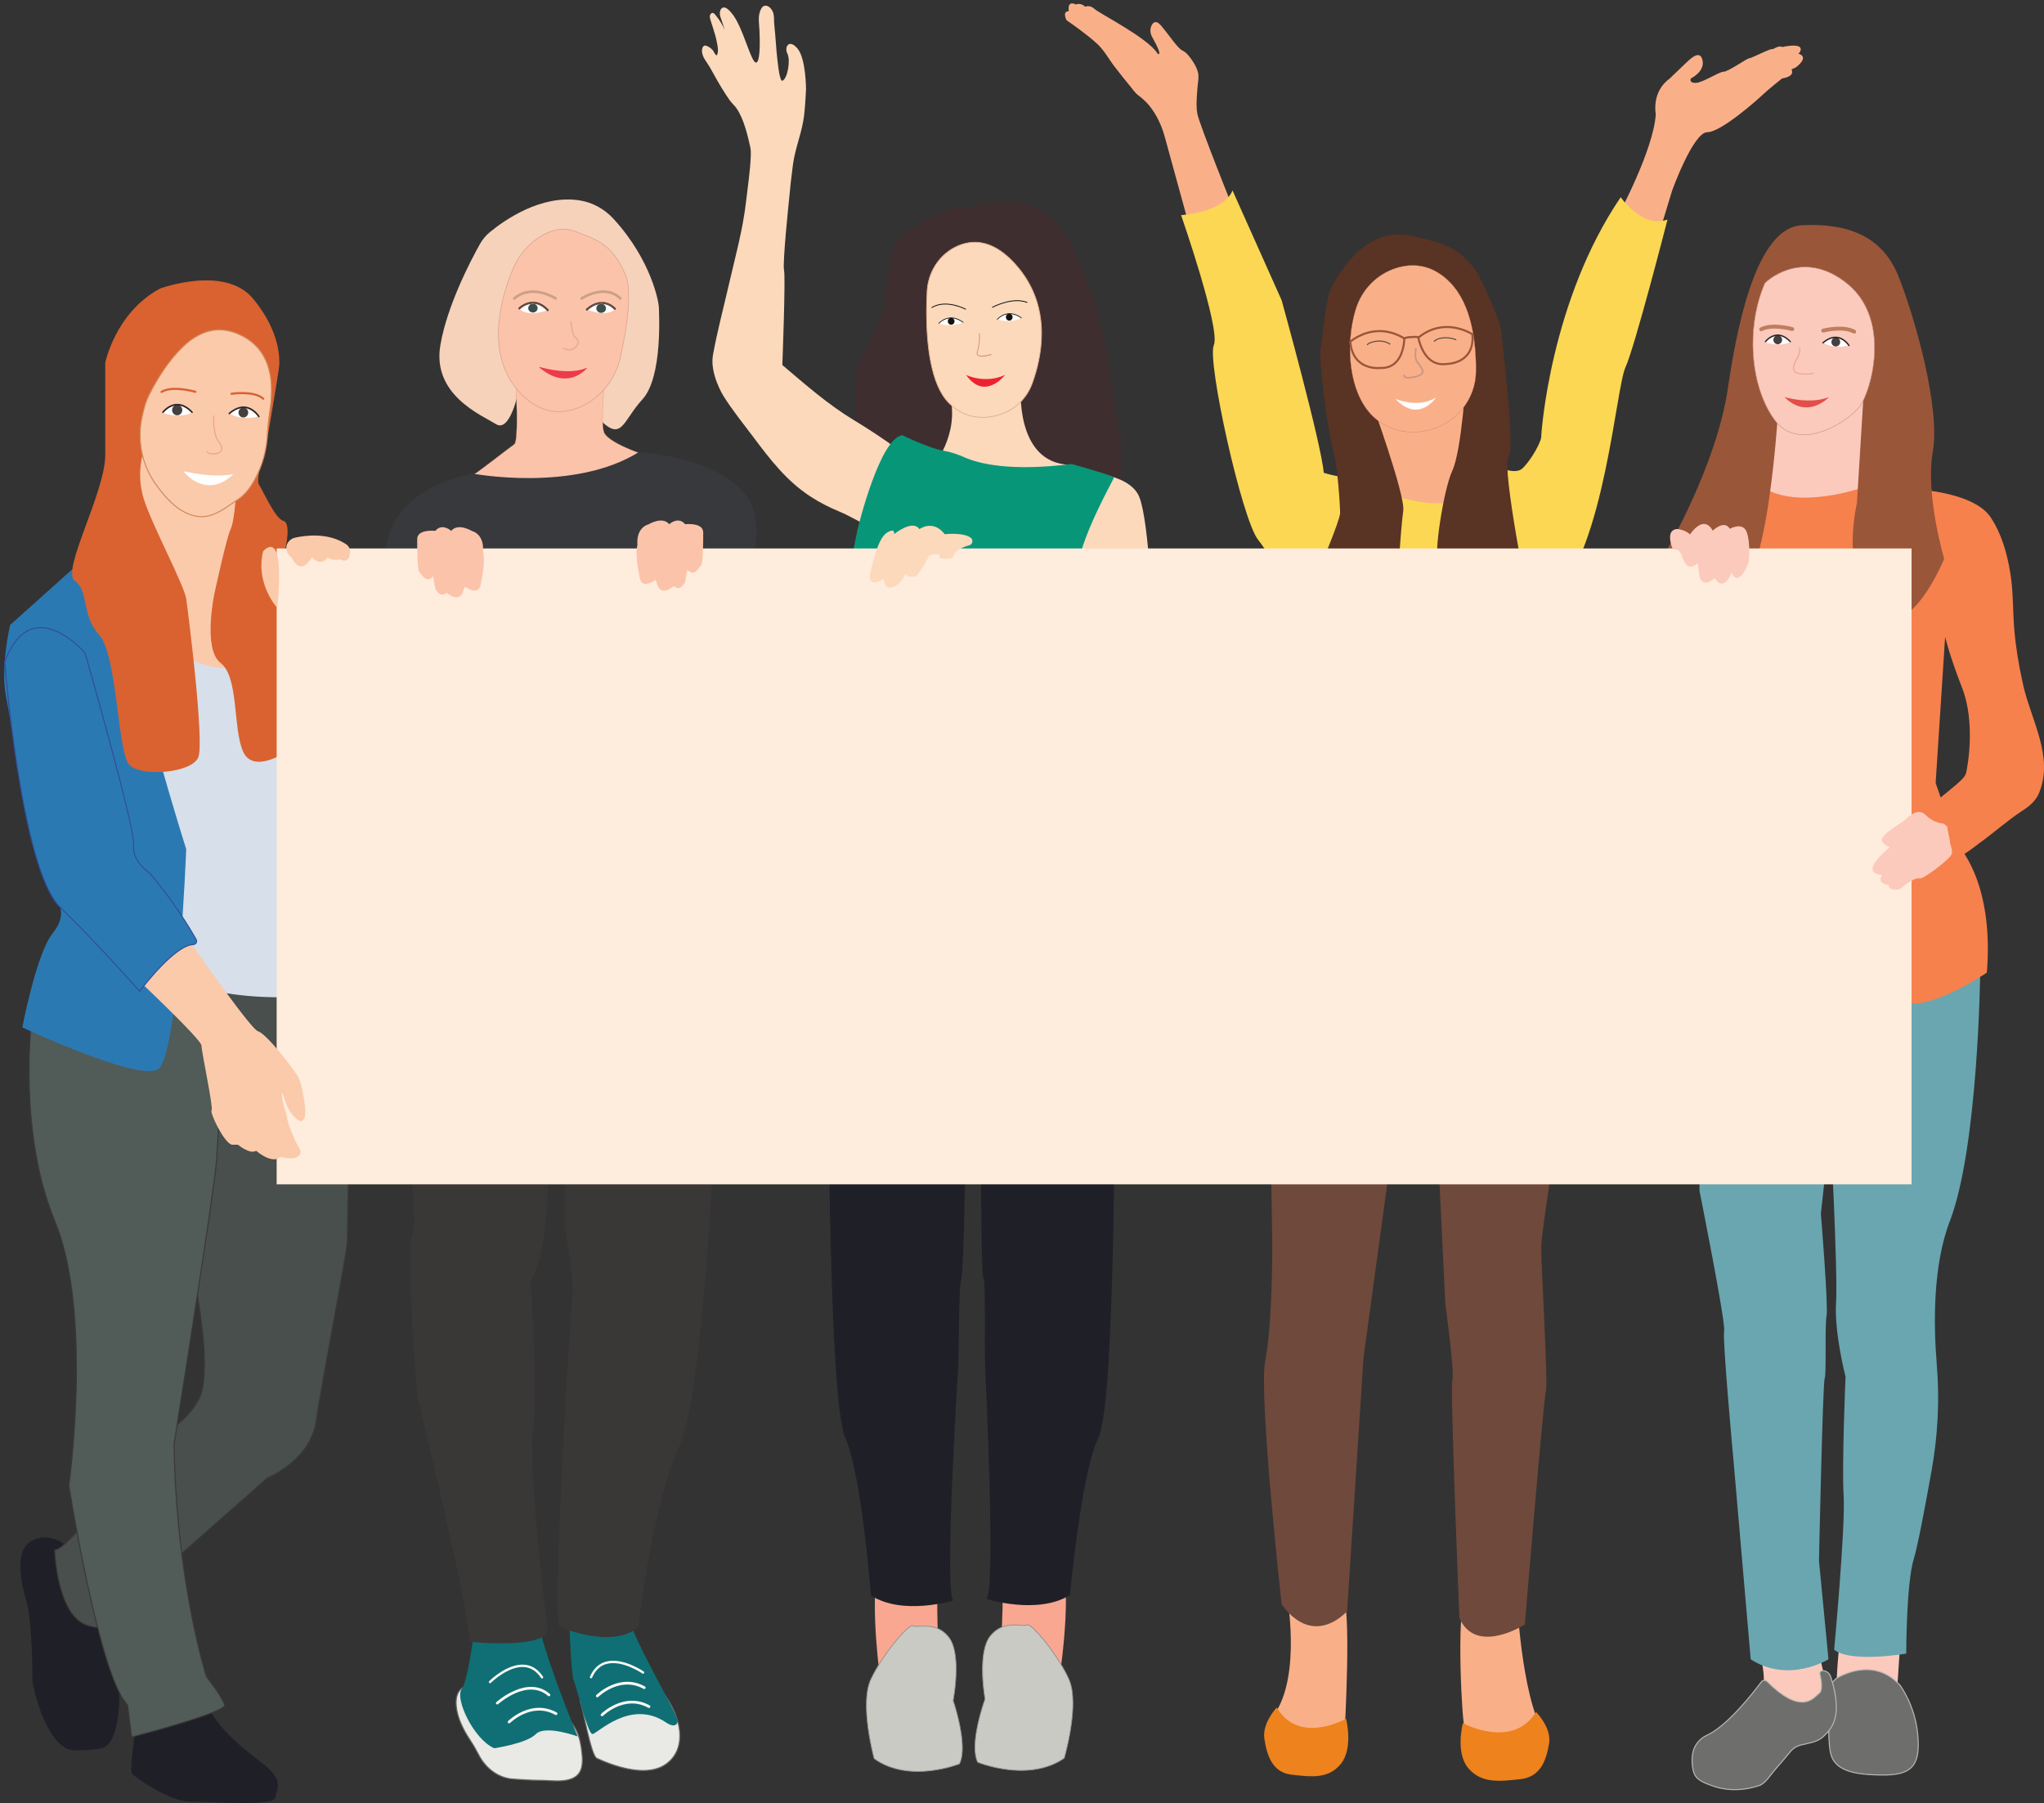 <?xml version="1.0" encoding="UTF-8"?><svg xmlns="http://www.w3.org/2000/svg" xmlns:xlink="http://www.w3.org/1999/xlink" height="1739.0" preserveAspectRatio="xMidYMid meet" version="1.0" viewBox="-4.0 -3.3 1971.6 1739.0" width="1971.6" zoomAndPan="magnify"><rect x="-4.0" y="-3.3" width="1971.6" height="1739.0" fill="#333333" stroke="none"/><defs><clipPath id="a"><path d="M 1769 466 L 1967.609 466 L 1967.609 965 L 1769 965 Z M 1769 466"/></clipPath><clipPath id="b"><path d="M 122 1612 L 265 1612 L 265 1735.719 L 122 1735.719 Z M 122 1612"/></clipPath><clipPath id="c"><path d="M 1378 321 L 1401 321 L 1401 327 L 1378 327 Z M 1378 321"/></clipPath><clipPath id="d"><path d="M 1379.48 326.57 L 1378.738 325.891 C 1379.949 324.578 1381.578 323.551 1383.43 322.93 C 1384.379 322.621 1385.371 322.41 1386.359 322.262 C 1387.719 322.051 1389.109 321.949 1390.5 321.949 C 1394.102 321.949 1397.699 322.641 1400.91 323.98 L 1400.52 324.898 C 1397.449 323.621 1393.969 322.949 1390.5 322.949 C 1389.16 322.949 1387.82 323.051 1386.512 323.25 C 1385.559 323.391 1384.621 323.59 1383.75 323.879 C 1382.051 324.449 1380.551 325.398 1379.48 326.57"/></clipPath></defs><g><g><path d="M 1825.559 1631.809 L 1829.219 1576.93 L 1770.684 1578.758 C 1770.684 1578.758 1765.184 1626.32 1768.855 1633.641 C 1772.512 1640.961 1825.559 1631.809 1825.559 1631.809" fill="#fbcabc"/></g><g><path d="M 1692.023 1587.898 C 1692.023 1587.898 1701.156 1609.859 1695.664 1635.469 C 1690.191 1661.09 1741.406 1653.77 1741.406 1653.77 L 1754.215 1637.301 L 1756.047 1615.352 L 1748.734 1582.41 L 1692.023 1587.898" fill="#fbcabc"/></g><g><path d="M 1741.398 925.605 L 1906.059 934.754 C 1906.059 934.754 1904.223 1103.07 1876.789 1174.422 C 1860.266 1217.359 1860.988 1274.219 1864.172 1312.691 C 1866.988 1346.73 1865.258 1380.98 1859.258 1414.59 C 1853.145 1448.871 1845.848 1487.68 1842.023 1500.082 C 1834.703 1523.871 1834.703 1591.559 1834.703 1591.559 C 1834.703 1591.559 1781.648 1600.711 1765.184 1587.898 C 1765.184 1587.898 1776.164 1468.98 1774.34 1439.711 C 1772.504 1410.441 1776.164 1324.449 1776.164 1324.449 C 1776.164 1324.449 1765.184 1282.371 1767.02 1253.09 C 1768.844 1223.82 1761.523 1084.781 1761.523 1084.781 L 1752.379 1167.109 C 1752.379 1167.109 1759.699 1256.75 1757.863 1265.898 C 1756.039 1275.051 1757.863 1322.621 1756.039 1326.281 C 1754.203 1329.941 1750.543 1501.91 1750.543 1501.91 L 1759.699 1597.051 C 1759.699 1597.051 1721.273 1620.84 1684.684 1597.051 L 1668.219 1406.781 C 1668.219 1406.781 1657.242 1287.859 1659.066 1280.539 C 1660.902 1273.219 1635.293 1145.152 1635.293 1145.152 L 1635.293 1000.609 L 1660.902 953.047 L 1741.398 925.605" fill="#69a6b0"/></g><g><path d="M 1312.32 667.738 L 1436.379 667.738 L 1409.309 350.051 L 1312.32 353.289 L 1312.32 667.738" fill="#f9b089"/></g><g><path d="M 1334.422 472.719 C 1334.422 472.719 1384.422 491.719 1408.422 475.719 C 1432.422 459.719 1419.422 625.719 1419.422 625.719 L 1334.422 608.719 L 1334.422 472.719" fill="#fbd753"/></g><g clip-path="url(#a)"><path d="M 1769.77 468.207 C 1769.77 468.207 1890.52 457.234 1916.133 495.656 C 1926.816 511.676 1932.141 530.918 1935.16 549.746 C 1938.105 568.059 1937.414 586.254 1939.008 604.637 C 1940.469 621.516 1943.332 638.539 1947 655.062 C 1954.109 689.629 1977.684 725.988 1962.754 761.68 C 1959.676 769.062 1953.746 774.043 1947.219 778.297 C 1932.395 787.957 1919.418 799.734 1905.102 810.016 C 1898.051 815.07 1887.008 824.977 1877.711 824.977 C 1871.219 827.551 1842.223 793.559 1858.508 774.66 C 1867.199 764.57 1890.52 749.961 1892.34 742.645 C 1894.176 735.328 1901.492 693.246 1888.684 660.312 C 1875.887 627.383 1872.23 610.914 1872.23 610.914 L 1863.082 751.793 L 1883.191 810.34 C 1883.191 810.34 1919.793 845.102 1912.477 934.75 C 1912.477 934.75 1848.438 978.66 1824.66 960.363 C 1800.867 942.066 1780.742 856.078 1780.742 856.078 L 1769.77 746.305 L 1769.77 468.207" fill="#f6814d"/></g><g><path d="M 1675.543 563.348 L 1777.988 570.668 L 1816.422 451.742 L 1803.609 389.539 L 1770.68 363.93 L 1686.52 382.219 L 1675.543 563.348" fill="#fbcabc"/></g><g><path d="M 1791.43 467.301 C 1791.43 467.301 1730.426 488.719 1696.43 466.719 C 1662.43 444.723 1675.422 572.719 1675.422 572.719 L 1752.426 593.727 L 1816.422 530.719 L 1791.43 467.301" fill="#f6814d"/></g><g><path d="M 1710.305 404.578 C 1710.305 404.578 1701.152 539.621 1679.203 555.512 C 1657.242 571.402 1602.367 529.691 1602.367 529.691 C 1602.367 529.691 1651.754 446.277 1662.73 370.816 C 1673.715 295.344 1693.828 215.91 1734.078 213.926 C 1774.34 211.938 1810.93 221.855 1827.395 263.566 C 1843.867 305.273 1867.645 390.676 1860.328 432.375 C 1853.016 474.082 1871.305 535.652 1871.305 535.652 C 1871.305 535.652 1836.543 621.047 1803.617 585.293 C 1770.68 549.555 1787.141 482.027 1787.141 482.027 L 1794.469 362.871 L 1770.68 291.371 L 1728.605 283.426 L 1708.48 311.23 L 1710.305 404.578" fill="#9a5639"/></g><g><path d="M 1769.402 1614.191 C 1782.164 1607.539 1808.082 1598.879 1829.223 1622.66 C 1829.406 1623.41 1842.891 1641.219 1845.695 1668.398 C 1848.895 1699.559 1840.203 1708.648 1812.766 1708.648 C 1785.316 1708.648 1765.195 1704.988 1761.531 1686.699 C 1758.809 1673.078 1760.145 1642.23 1761.008 1627.34 C 1761.324 1621.789 1764.469 1616.762 1769.402 1614.191" fill="#6e6e6d"/></g><g><path d="M 1769.402 1614.191 L 1769.629 1614.641 C 1775.996 1611.32 1785.629 1607.508 1796.266 1607.52 C 1806.84 1607.52 1818.395 1611.25 1828.852 1623 L 1829.227 1622.66 L 1828.738 1622.781 C 1828.773 1622.91 1828.809 1622.949 1828.84 1623.02 C 1828.977 1623.281 1829.285 1623.738 1829.738 1624.441 C 1832.828 1629.301 1842.836 1645.531 1845.191 1668.461 C 1845.609 1672.488 1845.824 1676.141 1845.824 1679.449 C 1845.824 1684.988 1845.227 1689.551 1843.969 1693.27 C 1842.074 1698.828 1838.754 1702.5 1833.668 1704.84 C 1828.57 1707.18 1821.68 1708.16 1812.766 1708.148 C 1799.066 1708.16 1787.215 1707.23 1778.387 1704.07 C 1773.98 1702.48 1770.344 1700.352 1767.578 1697.5 C 1764.816 1694.648 1762.922 1691.09 1762.027 1686.602 C 1760.816 1680.578 1760.406 1671.031 1760.406 1661.02 C 1760.406 1648.668 1761.02 1635.59 1761.496 1627.371 C 1761.801 1621.988 1764.859 1617.121 1769.629 1614.641 L 1769.402 1614.191 L 1769.176 1613.75 C 1764.066 1616.398 1760.836 1621.59 1760.496 1627.32 C 1760.023 1635.539 1759.398 1648.641 1759.398 1661.02 C 1759.398 1671.059 1759.816 1680.629 1761.043 1686.801 C 1761.973 1691.449 1763.965 1695.211 1766.867 1698.199 C 1771.215 1702.668 1777.551 1705.398 1785.355 1707.02 C 1793.164 1708.641 1802.453 1709.148 1812.766 1709.148 C 1824.738 1709.148 1833.25 1707.441 1838.812 1702.801 C 1841.59 1700.488 1843.605 1697.441 1844.906 1693.59 C 1846.211 1689.73 1846.824 1685.059 1846.824 1679.449 C 1846.824 1676.102 1846.605 1672.41 1846.188 1668.352 C 1844.781 1654.691 1840.691 1643.391 1836.93 1635.41 C 1835.051 1631.418 1833.25 1628.258 1831.91 1626.051 C 1831.242 1624.941 1830.676 1624.07 1830.293 1623.461 C 1830.09 1623.16 1829.941 1622.91 1829.828 1622.738 L 1829.727 1622.539 L 1829.691 1622.5 L 1829.488 1622.602 L 1829.715 1622.551 L 1829.691 1622.5 L 1829.488 1622.602 L 1829.715 1622.551 L 1829.68 1622.43 L 1829.602 1622.328 C 1818.973 1610.371 1807.086 1606.508 1796.266 1606.52 C 1785.391 1606.52 1775.613 1610.391 1769.176 1613.75 L 1769.402 1614.191" fill="#b9b8b4"/></g><g clip-path="url(#b)"><path d="M 126.824 1662.961 C 126.824 1662.961 120.969 1703.09 122.918 1706.738 C 124.871 1710.379 160.008 1734.09 177.574 1734.09 C 195.145 1734.09 259.562 1739.57 261.512 1730.449 C 263.465 1721.328 269.32 1714.031 251.754 1699.441 C 234.184 1684.852 197.098 1661.141 189.289 1622.84 C 181.48 1584.539 126.824 1662.961 126.824 1662.961" fill="#1f2027"/></g><g><path d="M 60.453 1487.871 C 60.453 1487.871 44.84 1473.281 27.27 1482.398 C 9.703 1491.52 15.559 1520.699 21.414 1540.77 C 27.27 1560.828 27.27 1611.898 27.27 1617.371 C 27.27 1622.84 40.934 1684.852 68.262 1684.852 C 95.59 1684.852 97.543 1681.199 97.543 1681.199 C 97.543 1681.199 117.062 1673.91 109.254 1599.129 C 101.445 1524.352 60.453 1487.871 60.453 1487.871" fill="#1f2027"/></g><g><path d="M 48.742 1491.52 C 48.742 1491.52 50.625 1555.359 80.734 1564.48 C 110.844 1573.59 107.078 1551.711 107.078 1551.711 L 253.863 1422.211 C 253.863 1422.211 295.266 1405.801 300.91 1367.5 C 306.559 1329.199 331.02 1203.352 331.02 1194.23 C 331.02 1185.109 336.668 891.473 336.668 891.473 L 95.789 929.773 L 180.473 1214.289 C 180.473 1214.289 203.055 1316.43 188 1345.609 C 172.945 1374.789 142.836 1383.91 142.836 1383.91 C 142.836 1383.91 61.914 1493.34 48.742 1491.52" fill="#484f4c"/></g><g><path d="M 48.742 1491.52 L 48.242 1491.539 C 48.242 1491.559 48.715 1507.539 52.961 1524.699 C 55.086 1533.281 58.156 1542.16 62.605 1549.488 C 67.051 1556.82 72.902 1562.621 80.59 1564.949 C 85.816 1566.539 90.047 1567.199 93.48 1567.199 C 99.727 1567.211 103.371 1564.969 105.363 1562.16 C 107.359 1559.352 107.727 1556.051 107.73 1553.91 C 107.73 1552.551 107.574 1551.641 107.574 1551.621 L 107.078 1551.711 L 107.41 1552.078 L 254.195 1422.59 L 253.863 1422.211 L 254.051 1422.68 C 254.078 1422.672 264.469 1418.551 275.586 1409.609 C 286.695 1400.672 298.555 1386.891 301.406 1367.57 C 304.227 1348.441 311.754 1307.398 318.574 1270.012 C 321.984 1251.32 325.223 1233.531 327.602 1219.852 C 328.793 1213.012 329.773 1207.199 330.453 1202.801 C 331.133 1198.398 331.52 1195.461 331.52 1194.23 C 331.52 1189.691 332.934 1113.988 334.344 1039.441 C 335.051 1002.172 335.754 965.176 336.285 937.504 C 336.551 923.668 336.77 912.164 336.926 904.117 C 337 900.094 337.062 896.934 337.102 894.781 C 337.145 892.629 337.164 891.484 337.164 891.48 L 337.18 890.883 L 95.148 929.367 L 179.992 1214.441 L 180.473 1214.289 L 179.984 1214.398 C 179.984 1214.41 180.184 1215.301 180.527 1216.949 C 182.957 1228.488 192.676 1276.961 192.676 1312.781 C 192.68 1326.422 191.25 1338.238 187.555 1345.379 C 180.082 1359.871 168.863 1369.391 159.508 1375.281 C 154.828 1378.23 150.617 1380.27 147.578 1381.57 C 146.059 1382.219 144.836 1382.691 143.988 1382.988 C 143.566 1383.148 143.242 1383.262 143.02 1383.328 C 142.801 1383.398 142.691 1383.43 142.691 1383.43 L 142.531 1383.48 L 142.434 1383.621 C 142.434 1383.621 142.121 1384.039 141.535 1384.82 C 137.141 1390.73 117.25 1417.328 96.805 1442.449 C 86.582 1455.012 76.219 1467.199 67.594 1476.23 C 63.285 1480.75 59.406 1484.48 56.211 1487.07 C 54.613 1488.359 53.188 1489.371 51.973 1490.039 C 50.766 1490.719 49.766 1491.051 49.082 1491.039 C 48.988 1491.039 48.895 1491.039 48.809 1491.031 L 48.227 1490.949 L 48.242 1491.539 L 48.742 1491.52 L 48.676 1492.02 C 48.809 1492.031 48.945 1492.039 49.082 1492.039 C 50.125 1492.039 51.32 1491.57 52.719 1490.77 C 55.34 1489.25 58.68 1486.461 62.559 1482.73 C 76.137 1469.672 96.289 1445.059 113.066 1423.691 C 129.844 1402.32 143.234 1384.211 143.238 1384.211 L 142.836 1383.91 L 142.98 1384.391 C 143.031 1384.371 173.27 1375.23 188.445 1345.84 C 192.277 1338.398 193.668 1326.5 193.676 1312.781 C 193.672 1271.66 180.961 1214.199 180.961 1214.191 L 180.957 1214.172 L 96.43 930.176 L 336.746 891.965 L 336.668 891.473 L 336.168 891.461 C 336.168 891.465 330.52 1185.09 330.52 1194.23 C 330.523 1195.289 330.145 1198.27 329.465 1202.648 C 324.707 1233.352 305.359 1333.891 300.414 1367.43 C 297.621 1386.398 285.957 1399.98 274.957 1408.828 C 269.461 1413.25 264.133 1416.48 260.184 1418.609 C 258.211 1419.672 256.582 1420.461 255.445 1420.98 C 254.879 1421.238 254.438 1421.43 254.137 1421.559 C 253.836 1421.691 253.68 1421.75 253.68 1421.75 L 253.598 1421.781 L 106.539 1551.52 L 106.586 1551.789 C 106.586 1551.789 106.594 1551.84 106.609 1551.93 C 106.648 1552.219 106.73 1552.941 106.73 1553.91 C 106.734 1555.941 106.363 1559.039 104.551 1561.578 C 102.734 1564.109 99.504 1566.191 93.48 1566.199 C 90.176 1566.199 86.035 1565.559 80.879 1564 C 73.512 1561.77 67.836 1556.172 63.461 1548.969 C 56.902 1538.172 53.332 1523.789 51.418 1512.121 C 50.465 1506.281 49.918 1501.129 49.613 1497.43 C 49.461 1495.578 49.367 1494.102 49.312 1493.078 C 49.258 1492.059 49.242 1491.512 49.242 1491.512 L 48.742 1491.52 L 48.676 1492.02 L 48.742 1491.52" fill="#3a3737"/></g><g><path d="M 27.27 971.719 C 27.27 971.719 11.652 1084.801 48.742 1174.172 C 85.832 1263.539 62.406 1429.512 62.406 1429.512 C 62.406 1429.512 91.688 1613.719 119.016 1641.078 L 122.918 1672.078 C 122.918 1672.078 214.664 1648.371 212.715 1641.078 C 210.762 1633.781 195.145 1613.719 195.145 1613.719 C 195.145 1613.719 165.863 1522.531 163.91 1389.379 C 163.91 1389.379 202.953 1144.988 204.906 1115.809 C 206.855 1086.621 216.617 909.711 216.617 909.711 L 27.27 971.719" fill="#515b58"/></g><g><path d="M 27.27 971.719 L 26.773 971.652 C 26.773 971.668 23.508 995.32 23.508 1029.551 C 23.508 1070.191 28.109 1125.75 48.281 1174.359 C 64.625 1213.73 69.207 1268.141 69.203 1316.578 C 69.203 1347.172 67.379 1375.391 65.559 1395.961 C 64.645 1406.238 63.734 1414.621 63.051 1420.422 C 62.707 1423.32 62.422 1425.57 62.223 1427.102 C 62.027 1428.641 61.91 1429.441 61.91 1429.441 L 61.902 1429.512 L 61.914 1429.59 C 61.914 1429.59 69.234 1475.648 79.973 1525.141 C 85.344 1549.891 91.57 1575.488 98.164 1596.629 C 101.461 1607.199 104.852 1616.648 108.281 1624.34 C 111.711 1632.02 115.168 1637.93 118.66 1641.43 L 119.016 1641.078 L 118.52 1641.141 L 122.492 1672.711 L 123.047 1672.57 C 123.047 1672.57 145.508 1666.762 167.977 1660.012 C 179.211 1656.629 190.445 1653.02 198.887 1649.781 C 203.109 1648.148 206.633 1646.621 209.125 1645.238 C 210.371 1644.551 211.363 1643.898 212.066 1643.281 C 212.418 1642.961 212.703 1642.66 212.906 1642.34 C 213.109 1642.02 213.242 1641.68 213.242 1641.309 C 213.242 1641.191 213.227 1641.07 213.195 1640.949 C 212.68 1639.031 211.32 1636.398 209.574 1633.469 C 204.332 1624.711 195.547 1613.422 195.539 1613.41 L 195.145 1613.719 L 195.621 1613.57 C 195.621 1613.57 195.508 1613.211 195.293 1612.52 C 192.078 1602.039 166.242 1514.129 164.41 1389.379 L 163.91 1389.379 L 164.406 1389.461 C 164.406 1389.461 174.164 1328.359 184.172 1263.609 C 189.172 1231.238 194.234 1197.949 198.172 1170.941 C 202.105 1143.91 204.91 1123.18 205.402 1115.84 C 207.355 1086.648 217.117 909.738 217.117 909.738 L 217.156 909.008 L 26.816 971.344 L 26.773 971.652 L 27.27 971.719 L 27.426 972.195 L 216.773 910.184 L 216.617 909.711 L 216.117 909.684 C 216.117 909.684 216.078 910.371 216.008 911.676 C 214.93 931.219 206.234 1088.422 204.406 1115.77 C 203.922 1123.02 201.113 1143.781 197.18 1170.789 C 191.281 1211.309 182.84 1265.941 175.875 1310.441 C 172.391 1332.691 169.277 1352.41 167.035 1366.559 C 164.789 1380.711 163.418 1389.309 163.418 1389.309 L 163.41 1389.352 L 163.41 1389.391 C 165.367 1522.602 194.66 1613.84 194.668 1613.871 L 194.695 1613.961 L 194.75 1614.031 C 194.75 1614.031 194.992 1614.34 195.422 1614.898 C 196.926 1616.871 200.719 1621.879 204.344 1627.199 C 206.156 1629.859 207.926 1632.59 209.344 1635.051 C 210.762 1637.5 211.828 1639.699 212.23 1641.211 L 212.242 1641.309 C 212.242 1641.422 212.199 1641.578 212.066 1641.801 C 211.805 1642.211 211.211 1642.762 210.332 1643.352 C 207.027 1645.578 199.848 1648.512 191.008 1651.578 C 177.738 1656.211 160.68 1661.211 146.945 1665.059 C 140.074 1666.98 134.039 1668.621 129.719 1669.77 C 127.559 1670.352 125.824 1670.809 124.637 1671.121 C 123.445 1671.43 122.797 1671.602 122.793 1671.602 L 122.918 1672.078 L 123.414 1672.02 L 119.488 1640.852 L 119.367 1640.719 C 116.031 1637.391 112.594 1631.559 109.195 1623.93 C 97.273 1597.219 85.684 1548.57 77.094 1506.629 C 72.797 1485.648 69.25 1466.352 66.777 1452.301 C 65.539 1445.27 64.57 1439.551 63.91 1435.59 C 63.582 1433.609 63.328 1432.07 63.156 1431.031 C 62.988 1429.98 62.902 1429.43 62.902 1429.43 L 62.406 1429.512 L 62.902 1429.578 C 62.902 1429.57 70.203 1377.84 70.203 1316.578 C 70.199 1268.07 65.637 1213.578 49.203 1173.98 C 29.109 1125.559 24.504 1070.109 24.508 1029.551 C 24.508 1012.461 25.32 998.02 26.137 987.852 C 26.543 982.766 26.953 978.746 27.258 976.004 C 27.41 974.629 27.535 973.574 27.625 972.863 C 27.715 972.152 27.766 971.789 27.766 971.789 L 27.27 971.719 L 27.426 972.195 L 27.27 971.719" fill="#3a3737"/></g><g><path d="M 167.816 649.66 L 232.234 653.52 L 232.234 454.629 L 160.008 417.941 L 111.207 427.59 L 134.633 562.762 L 167.816 649.66" fill="#facaab"/></g><g><path d="M 302.508 956.684 C 302.508 956.684 177.574 972.133 132.68 914.203 L 140.488 611.039 C 140.488 611.039 201 655.449 232.234 636.141 C 263.465 616.828 322.027 640 322.027 640 L 302.508 956.684" fill="#d7dfea"/></g><g><path d="M 68.262 543.449 L 5.797 599.449 C 5.797 599.449 -3.961 640 1.895 668.969 C 7.75 697.93 17.512 769.379 21.414 782.895 C 25.32 796.414 50.695 865.93 50.695 865.93 C 50.695 865.93 62.406 877.516 46.789 896.824 C 31.176 916.133 17.512 987.582 17.512 987.582 C 17.512 987.582 128.773 1039.719 148.297 1028.129 C 167.816 1016.551 175.625 815.723 175.625 815.723 C 175.625 815.723 122.918 649.66 126.824 614.898 C 130.727 580.141 68.262 543.449 68.262 543.449" fill="#2b79b2"/></g><g><path d="M 1237.961 1539.781 C 1237.961 1539.781 1252.941 1626.23 1217.98 1658.648 C 1217.98 1658.648 1215.488 1678.102 1222.98 1680.262 C 1230.469 1682.422 1272.91 1680.262 1272.91 1680.262 L 1292.891 1669.449 C 1292.891 1669.449 1300.379 1539.781 1290.391 1535.461 C 1280.398 1531.141 1237.961 1539.781 1237.961 1539.781" fill="#f9b089"/></g><g><path d="M 1459.73 1546.262 C 1459.73 1546.262 1465.078 1645.68 1489.18 1673.77 C 1489.18 1673.77 1440.98 1682.422 1432.949 1675.93 C 1424.922 1669.449 1411.531 1665.129 1408.852 1662.969 C 1406.18 1660.809 1400.82 1552.75 1408.852 1539.781 C 1416.891 1526.809 1459.73 1546.262 1459.73 1546.262" fill="#f9b089"/></g><g><path d="M 1275.102 549.961 C 1275.102 549.961 1396.91 575.891 1478.109 545.641 L 1491.648 776.883 L 1446.531 856.848 L 1342.77 856.848 L 1245.781 828.754 L 1241.27 725.02 L 1275.102 549.961" fill="#f8f4f1"/></g><g><path d="M 1248.031 776.883 C 1248.031 776.883 1358.559 841.719 1487.129 779.047 L 1493.898 815.785 C 1493.898 815.785 1520.969 904.395 1509.691 999.484 C 1498.41 1094.578 1482.621 1183.191 1482.621 1200.48 C 1482.621 1217.762 1489.391 1332.309 1487.129 1338.789 C 1484.879 1345.27 1466.828 1563.551 1466.828 1563.551 C 1466.828 1563.551 1419.461 1593.809 1403.672 1557.07 C 1403.672 1557.07 1394.648 1336.629 1396.91 1327.988 C 1399.16 1319.34 1390.141 1254.5 1390.141 1254.5 L 1381.121 1068.641 L 1367.578 975.715 C 1367.578 975.715 1363.07 954.102 1354.051 977.875 C 1345.031 1001.648 1336 1124.828 1336 1124.828 L 1311.191 1306.371 L 1295.398 1550.59 C 1295.398 1550.59 1263.82 1587.328 1232.25 1544.102 C 1232.25 1544.102 1209.691 1340.949 1216.461 1308.531 C 1223.219 1276.121 1223.219 1200.48 1223.219 1200.48 L 1220.969 1047.031 C 1220.969 1047.031 1205.18 926.008 1214.199 900.07 C 1223.219 874.137 1243.52 774.723 1248.031 776.883" fill="#6f493b"/></g><g><path d="M 900.34 1523.578 C 900.34 1523.578 897.664 1604.309 908.652 1613.969 C 919.641 1623.641 845.637 1621.309 845.637 1621.309 C 845.637 1621.309 834.32 1541.969 843.32 1508.82 C 852.324 1475.672 900.34 1523.578 900.34 1523.578" fill="#f9a790"/></g><g><path d="M 915.438 1540.352 C 915.438 1540.352 866.719 1555.32 836.086 1535.449 C 836.086 1535.449 827.078 1418.25 811.348 1383.371 C 795.34 1347.859 795.289 1036.801 794.98 1041.578 L 826.344 883.219 L 974.129 885.617 L 950.262 940.316 C 950.262 940.316 926.59 1028.73 927.473 1051.25 C 928.355 1073.781 925.746 1226.41 923.199 1230.75 C 920.656 1235.09 921.176 1300.281 920.207 1315.949 C 919.238 1331.621 906.922 1530.84 915.438 1540.352" fill="#1f2027"/></g><g><path d="M 921.445 1697.898 C 921.445 1697.898 873.059 1717.379 839.188 1692.82 C 839.188 1692.82 824.742 1640.238 836.059 1616.23 C 847.371 1592.211 872.812 1562.32 876.594 1564.801 C 880.371 1567.281 898.551 1559.422 911.293 1575.941 C 924.035 1592.449 915.391 1636.859 915.391 1636.859 C 915.391 1636.859 930.391 1680.48 921.445 1697.898" fill="#cacac5"/></g><g><path d="M 921.445 1697.898 L 921.309 1697.559 C 921.305 1697.559 921.027 1697.672 920.492 1697.871 C 916.734 1699.262 900.438 1704.852 881.359 1704.852 C 867.605 1704.852 852.418 1701.949 839.406 1692.512 L 839.188 1692.82 L 839.547 1692.719 C 839.547 1692.719 839.434 1692.301 839.227 1691.512 C 837.805 1686 832.102 1662.578 832.102 1641.48 C 832.102 1632.039 833.25 1623.059 836.395 1616.391 C 841.812 1604.891 850.496 1592.012 858.469 1582.02 C 862.453 1577.031 866.266 1572.762 869.391 1569.738 C 870.953 1568.23 872.348 1567.039 873.496 1566.238 C 874.641 1565.422 875.562 1565.02 876.051 1565.031 C 876.207 1565.039 876.309 1565.07 876.387 1565.121 C 877.148 1565.609 878.227 1565.711 879.582 1565.719 C 881.727 1565.719 884.594 1565.398 887.855 1565.398 C 894.938 1565.41 903.809 1566.859 910.996 1576.172 C 916.309 1583.031 917.887 1595.012 917.883 1606.5 C 917.883 1614.301 917.164 1621.879 916.453 1627.5 C 916.094 1630.309 915.738 1632.629 915.469 1634.25 C 915.199 1635.879 915.023 1636.789 915.023 1636.789 L 915.004 1636.891 L 915.035 1636.98 C 915.035 1636.98 915.176 1637.379 915.418 1638.129 C 917.117 1643.328 923.922 1665.32 923.914 1682.602 C 923.918 1688.488 923.125 1693.82 921.113 1697.73 L 921.445 1697.898 L 921.309 1697.559 L 921.445 1697.898 L 921.781 1698.07 C 923.875 1693.98 924.664 1688.551 924.664 1682.602 C 924.66 1662.648 915.75 1636.762 915.746 1636.738 L 915.391 1636.859 L 915.758 1636.93 C 915.762 1636.922 918.629 1622.191 918.633 1606.5 C 918.625 1594.941 917.094 1582.859 911.59 1575.711 C 904.238 1566.172 895.027 1564.641 887.855 1564.648 C 884.551 1564.648 881.656 1564.969 879.582 1564.969 C 878.27 1564.969 877.293 1564.828 876.797 1564.488 C 876.578 1564.352 876.316 1564.281 876.051 1564.281 C 875.234 1564.301 874.27 1564.781 873.066 1565.621 C 868.887 1568.559 861.965 1576.09 854.855 1585.441 C 847.754 1594.789 840.492 1605.93 835.719 1616.07 C 832.496 1622.91 831.355 1631.98 831.352 1641.48 C 831.355 1665.738 838.82 1692.898 838.824 1692.922 L 838.859 1693.039 L 838.965 1693.121 C 852.148 1702.68 867.504 1705.602 881.359 1705.602 C 903.328 1705.602 921.562 1698.262 921.586 1698.25 L 921.719 1698.199 L 921.781 1698.07 L 921.445 1697.898" fill="#91908e"/></g><g><path d="M 963.16 1522.328 C 963.16 1522.328 964.625 1603.09 953.336 1612.602 C 942.051 1622.109 1017.102 1620.82 1017.102 1620.82 C 1017.102 1620.82 1029.789 1541.641 1021.18 1508.371 C 1012.57 1475.102 963.16 1522.328 963.16 1522.328" fill="#f9a790"/></g><g><path d="M 947.598 1538.891 C 947.598 1538.891 996.746 1554.531 1028.102 1535.09 C 1028.102 1535.09 1038.711 1417.84 1055.531 1383.371 C 1072.34 1348.898 1071.141 1030.539 1071.141 1030.539 L 1048.059 883.047 L 898.23 883.379 L 921.57 938.406 C 921.57 938.406 944.203 1027.148 942.957 1049.66 C 941.715 1072.172 942.004 1224.828 944.516 1229.199 C 947.023 1233.57 945.488 1298.75 946.23 1314.441 C 946.969 1330.121 956.375 1529.5 947.598 1538.891" fill="#1f2027"/></g><g><path d="M 939.07 1696.352 C 939.07 1696.352 987.816 1716.5 1022.531 1692.41 C 1022.531 1692.41 1037.98 1640.039 1026.879 1615.871 C 1015.789 1591.691 990.461 1561.461 986.594 1563.879 C 982.723 1566.309 964.418 1558.191 951.246 1574.531 C 938.078 1590.871 946.152 1635.391 946.152 1635.391 C 946.152 1635.391 930.277 1678.801 939.07 1696.352" fill="#cacac5"/></g><g><path d="M 939.07 1696.352 L 938.93 1696.691 C 938.953 1696.699 958.082 1704.609 980.965 1704.621 C 994.645 1704.621 1009.672 1701.789 1022.738 1692.719 L 1022.852 1692.641 L 1022.891 1692.52 C 1022.891 1692.5 1031.27 1664.141 1031.27 1639.449 C 1031.27 1630.578 1030.191 1622.18 1027.219 1615.711 C 1021.871 1604.039 1013.23 1591 1005.262 1580.852 C 1001.281 1575.781 997.465 1571.441 994.309 1568.352 C 992.73 1566.809 991.316 1565.578 990.117 1564.73 C 988.91 1563.879 987.945 1563.379 987.125 1563.371 C 986.863 1563.371 986.609 1563.43 986.391 1563.57 C 985.918 1563.871 985.023 1564.012 983.824 1564.012 C 981.566 1564.012 978.27 1563.57 974.477 1563.57 C 967.316 1563.559 958.312 1565.16 950.957 1574.301 C 944.938 1581.781 943.336 1594.859 943.328 1607.02 C 943.328 1621.922 945.781 1635.449 945.785 1635.461 L 946.152 1635.391 L 945.801 1635.262 C 945.797 1635.281 936.047 1661.898 936.043 1681.988 C 936.043 1687.551 936.789 1692.629 938.734 1696.52 L 938.801 1696.641 L 938.93 1696.691 L 939.07 1696.352 L 939.406 1696.18 C 937.539 1692.461 936.789 1687.488 936.793 1681.988 C 936.789 1672.059 939.219 1660.43 941.648 1651.301 C 942.863 1646.73 944.078 1642.781 944.988 1639.98 C 945.445 1638.578 945.824 1637.461 946.09 1636.699 C 946.355 1635.93 946.504 1635.52 946.504 1635.52 L 946.539 1635.43 L 946.523 1635.328 C 946.52 1635.32 946.371 1634.488 946.141 1632.988 C 945.453 1628.512 944.078 1618.141 944.078 1607.02 C 944.07 1594.93 945.727 1581.961 951.539 1574.77 C 958.734 1565.852 967.414 1564.328 974.477 1564.32 C 978.215 1564.32 981.48 1564.762 983.824 1564.762 C 985.07 1564.75 986.066 1564.648 986.793 1564.199 C 986.867 1564.148 986.969 1564.121 987.125 1564.121 C 987.613 1564.109 988.539 1564.52 989.684 1565.34 C 993.719 1568.199 1000.641 1575.82 1007.672 1585.23 C 1014.711 1594.648 1021.891 1605.891 1026.539 1616.02 C 1029.441 1622.328 1030.52 1630.641 1030.52 1639.449 C 1030.52 1651.711 1028.43 1664.93 1026.34 1675.078 C 1025.301 1680.16 1024.262 1684.461 1023.469 1687.5 C 1023.078 1689.02 1022.762 1690.219 1022.531 1691.039 C 1022.301 1691.859 1022.172 1692.301 1022.172 1692.301 L 1022.531 1692.41 L 1022.32 1692.102 C 1009.41 1701.059 994.543 1703.871 980.965 1703.871 C 969.609 1703.871 959.164 1701.898 951.562 1699.93 C 947.762 1698.949 944.672 1697.961 942.535 1697.23 C 941.465 1696.859 940.633 1696.551 940.07 1696.34 C 939.508 1696.121 939.215 1696 939.215 1696 L 939.07 1696.352 L 939.406 1696.18 L 939.07 1696.352" fill="#91908e"/></g><g><path d="M 859.961 229.609 C 859.961 229.609 904.023 190.449 930.133 196.98 C 930.133 196.98 985.613 175.762 1016.621 213.301 C 1047.629 250.828 1062.309 330.789 1062.309 330.789 L 1077 420.539 L 1077 497.238 L 825.691 484.191 C 825.691 484.191 815.902 360.16 824.062 347.109 C 832.219 334.051 851.801 291.629 850.172 285.102 C 848.539 278.57 855.066 237.781 859.961 229.609" fill="#3f2e2f"/></g><g><path d="M 718.832 134.781 C 716.02 122.492 711.508 105.641 703.301 97.438 C 700.512 94.648 698.301 91.223 696.152 87.938 C 693.262 83.52 690.559 78.988 687.918 74.426 C 685.512 70.273 683.172 66.082 680.875 61.871 C 678.395 57.316 673.934 52.625 673.215 47.371 C 672.785 44.23 673.625 39.211 677.938 41.059 C 680.172 42.02 682.156 43.527 683.742 45.359 C 684.34 46.051 686.23 50.605 687.352 49.965 C 687.656 49.797 687.805 49.445 687.914 49.113 C 689.125 45.52 688.262 41.668 687.609 38.059 C 686.668 32.848 685.059 27.773 683.473 22.73 C 682.898 20.91 682.258 19.09 681.727 17.262 C 681.094 15.07 679.902 12.461 681.395 10.355 C 682.012 9.484 682.895 8.824 684 9.27 C 685.066 9.719 685.777 10.762 686.48 11.621 C 689.98 15.879 692.902 20.602 695.145 25.633 C 693.707 21.324 692.266 17.027 690.828 12.719 C 690.055 10.41 690.102 7.059 691.742 5.102 C 692.68 3.984 694.066 3.621 695.457 4.078 C 698.008 4.91 699.969 7.375 701.672 9.312 C 713.094 22.367 721.254 61.539 726.148 56.637 C 727.348 55.445 727.668 53.348 727.953 51.754 C 728.453 48.953 728.629 46.102 728.738 43.262 C 728.965 37.453 728.797 31.664 728.551 25.879 C 728.25 18.73 726.617 11.496 730.312 4.953 C 731.047 3.652 732.207 2.484 733.676 2.219 C 737.273 1.547 740.492 5.535 741.617 8.492 C 742.844 11.738 742.504 15.262 742.715 18.645 C 742.938 22.145 743.422 25.621 743.668 29.125 C 744.059 34.719 744.496 40.316 745.008 45.91 C 745.496 51.199 746.035 56.488 746.777 61.742 C 747.277 65.285 747.723 69.02 748.926 72.414 C 749.125 72.977 749.691 74.902 750.625 74.594 C 755.52 72.957 758.785 55.008 755.52 48.477 C 752.258 41.953 757.152 33.793 765.312 43.582 C 773.473 53.379 773.473 82.754 773.473 82.754 C 773.137 91.098 772.555 99.457 771.641 107.766 C 769.883 123.715 763.16 138.867 760.945 154.922 C 759.391 166.176 758.152 177.496 757.152 188.816 C 757.152 188.816 750.625 250.832 752.258 257.363 C 753.891 263.887 750.625 348.742 750.625 348.742 C 772.707 367.52 794.625 386.789 819.508 401.832 C 830.977 408.77 842.16 416.09 853.191 423.738 C 854.898 424.918 869.035 437.027 869.75 436.867 L 851.801 484.191 L 835.48 505.402 C 825.301 500.086 815.188 494.082 804.605 489.648 C 795.336 485.766 786.418 481.23 777.977 475.742 C 754.691 460.625 738.785 439.77 722.371 417.875 C 712.633 404.887 702.082 391.926 693.512 378.117 C 693.512 378.117 680.457 356.902 683.719 338.957 C 687.785 316.59 693.684 294.484 698.77 272.344 C 704.973 245.34 712.527 218.531 715.648 190.945 C 717.305 176.262 719.641 161.793 720.184 146.992 C 720.281 144.27 720.344 141.523 719.754 138.875 C 719.469 137.578 719.164 136.207 718.832 134.781" fill="#fcd9bb"/></g><g><path d="M 1036.199 451.551 C 1036.199 451.551 1085.16 451.551 1094.949 476.031 C 1104.738 500.512 1108 598.422 1108 598.422 L 1080.262 622.891 L 1036.199 618 L 988.879 595.148 L 995.406 523.352 L 1036.199 451.551" fill="#fcd9bb"/></g><g><path d="M 980.719 368.32 C 980.719 368.32 974.191 443.391 1028.039 445.02 L 995.406 466.238 L 954.609 462.969 C 954.609 462.969 935.027 458.078 930.133 456.441 C 925.234 454.809 912.18 448.281 910.551 448.281 C 908.918 448.281 895.863 446.648 895.863 446.648 C 895.863 446.648 921.973 415.648 912.18 378.109 C 902.391 340.578 980.719 368.32 980.719 368.32" fill="#fcd9bb"/></g><g><path d="M 866.488 416.461 C 866.488 416.461 891.348 428.891 906.406 431.469 C 913.211 432.641 919.766 434.871 926.07 437.68 C 940.227 443.988 970.656 451.578 1029.68 444.211 C 1029.68 444.211 1070.469 455.629 1070.469 457.262 C 1070.469 458.891 1036.199 517.641 1034.57 550.281 C 1032.941 582.91 889.336 609.02 889.336 609.02 L 804.477 599.23 L 823.246 507.031 C 823.246 507.031 844.461 418.91 866.488 416.461" fill="#089679"/></g><g><path d="M 449.305 1622.121 C 449.305 1622.121 432.395 1622.121 436.621 1645.891 C 438.703 1657.609 444.809 1668.039 451.262 1677.75 C 454.172 1682.129 456.387 1686.922 459.023 1691.469 C 465.836 1703.18 477.406 1711.648 490.895 1712.539 C 499.59 1713.109 508.324 1713.77 517.039 1713.762 C 526.59 1713.75 537.148 1715.738 546.41 1712.59 C 559.852 1708.02 558.312 1694.48 556.719 1682.75 C 555.457 1673.469 552.398 1663.781 546.039 1656.809 C 531.75 1641.141 478.898 1619.738 478.898 1619.738 L 449.305 1622.121" fill="#e9e9e6"/></g><g><path d="M 449.305 1622.121 L 449.305 1621.621 C 449.254 1621.621 445.828 1621.609 442.359 1623.781 C 440.625 1624.859 438.887 1626.488 437.59 1628.922 C 436.293 1631.352 435.441 1634.57 435.441 1638.809 C 435.441 1640.93 435.652 1643.309 436.129 1645.98 C 438.234 1657.809 444.383 1668.301 450.848 1678.031 C 453.727 1682.359 455.938 1687.148 458.594 1691.719 C 465.473 1703.551 477.18 1712.129 490.863 1713.031 C 499.496 1713.602 508.184 1714.262 516.863 1714.262 L 517.109 1714.262 C 522.383 1714.262 528.004 1714.871 533.57 1714.871 C 538 1714.871 542.402 1714.48 546.57 1713.07 C 551.219 1711.488 554.18 1708.82 555.93 1705.52 C 557.68 1702.23 558.242 1698.359 558.242 1694.328 C 558.242 1690.48 557.727 1686.469 557.211 1682.68 C 555.941 1673.34 552.867 1663.559 546.41 1656.469 C 542.773 1652.48 536.766 1648.199 529.777 1643.98 C 508.832 1631.32 479.102 1619.281 479.09 1619.281 L 478.977 1619.23 L 449.266 1621.621 L 449.305 1622.121 L 449.305 1621.621 L 449.305 1622.121 L 449.344 1622.609 L 478.941 1620.238 L 478.898 1619.738 L 478.715 1620.199 C 478.715 1620.199 479.535 1620.539 481.008 1621.148 C 486.156 1623.301 499.23 1628.898 512.57 1635.672 C 519.242 1639.051 525.977 1642.73 531.816 1646.41 C 537.656 1650.09 542.602 1653.77 545.672 1657.141 C 551.926 1664 554.969 1673.59 556.223 1682.809 C 556.738 1686.602 557.242 1690.559 557.242 1694.328 C 557.242 1698.27 556.688 1701.98 555.047 1705.051 C 553.402 1708.129 550.695 1710.602 546.25 1712.121 C 542.23 1713.488 537.941 1713.871 533.57 1713.871 C 528.074 1713.871 522.457 1713.262 517.109 1713.262 L 517.035 1713.262 L 517.039 1713.262 L 516.863 1713.262 C 508.234 1713.262 499.566 1712.609 490.93 1712.039 C 477.637 1711.16 466.199 1702.809 459.457 1691.211 C 456.832 1686.699 454.613 1681.898 451.68 1677.469 C 445.234 1667.781 439.176 1657.398 437.113 1645.801 C 436.648 1643.191 436.441 1640.871 436.441 1638.809 C 436.441 1634.699 437.262 1631.66 438.473 1629.398 C 440.285 1626 442.98 1624.32 445.254 1623.461 C 446.387 1623.039 447.406 1622.828 448.141 1622.719 C 448.512 1622.672 448.805 1622.641 449.008 1622.629 C 449.105 1622.621 449.184 1622.621 449.234 1622.621 L 449.324 1622.621 L 449.344 1622.609 L 449.305 1622.121" fill="#6b6b6a"/></g><g><path d="M 561.84 1585.551 C 561.84 1585.551 553.949 1636.359 555.922 1639.039 C 557.895 1641.711 565.785 1689.852 571.703 1692.531 C 577.621 1695.199 617.07 1713.922 638.77 1697.879 C 660.465 1681.828 652.574 1649.738 632.852 1625.672 C 613.125 1601.602 561.84 1585.551 561.84 1585.551" fill="#e9e9e6"/></g><g><path d="M 561.84 1585.551 L 561.348 1585.469 C 561.344 1585.469 559.785 1595.512 558.227 1606.91 C 556.668 1618.309 555.109 1631.031 555.105 1636.5 C 555.105 1637.191 555.129 1637.762 555.184 1638.219 C 555.25 1638.691 555.305 1639.02 555.52 1639.328 C 555.574 1639.398 555.73 1639.73 555.887 1640.211 C 556.496 1642.031 557.43 1646.102 558.551 1651.172 C 560.234 1658.781 562.359 1668.68 564.59 1676.93 C 565.707 1681.051 566.848 1684.762 567.977 1687.578 C 568.547 1688.988 569.109 1690.18 569.676 1691.09 C 570.254 1692.012 570.812 1692.66 571.496 1692.98 C 575.684 1694.871 596.621 1704.801 616.34 1704.801 C 624.547 1704.801 632.57 1703.078 639.066 1698.281 C 648.301 1691.449 652.273 1681.711 652.266 1670.988 C 652.258 1656.148 644.742 1639.391 633.238 1625.352 C 623.273 1613.199 605.477 1603.172 590.156 1596.129 C 574.84 1589.09 562.004 1585.078 561.988 1585.07 L 561.434 1584.898 L 561.348 1585.469 L 561.84 1585.551 L 561.691 1586.031 C 561.691 1586.031 561.887 1586.09 562.266 1586.211 C 565.105 1587.129 578.074 1591.469 592.625 1598.379 C 607.18 1605.301 623.312 1614.809 632.465 1625.98 C 643.863 1639.891 651.27 1656.488 651.266 1670.988 C 651.258 1681.469 647.438 1690.84 638.473 1697.469 C 632.211 1702.102 624.414 1703.801 616.34 1703.801 C 596.934 1703.809 576.078 1693.961 571.91 1692.07 C 571.656 1691.961 571.32 1691.68 570.969 1691.211 C 570.301 1690.34 569.566 1688.891 568.832 1687.02 C 566.242 1680.5 563.531 1669 561.281 1658.891 C 560.152 1653.828 559.137 1649.121 558.301 1645.52 C 557.883 1643.719 557.512 1642.211 557.188 1641.059 C 557.027 1640.488 556.879 1640.012 556.742 1639.629 C 556.602 1639.238 556.484 1638.969 556.324 1638.738 L 556.32 1638.73 C 556.285 1638.68 556.207 1638.41 556.168 1638.031 C 556.129 1637.641 556.105 1637.121 556.105 1636.5 C 556.102 1631.172 557.66 1618.422 559.219 1607.039 C 559.996 1601.352 560.777 1596 561.359 1592.059 C 561.652 1590.102 561.895 1588.488 562.066 1587.371 C 562.238 1586.25 562.336 1585.629 562.336 1585.629 L 561.84 1585.551 L 561.691 1586.031 L 561.84 1585.551" fill="#6b6b6a"/></g><g><path d="M 454.758 1559.66 C 454.758 1559.66 448.047 1616.691 441.336 1625.82 C 434.621 1634.941 452.52 1673.73 472.652 1682.852 C 472.652 1682.852 503.973 1678.289 512.922 1669.16 C 521.867 1660.039 553.188 1671.441 553.188 1671.441 C 553.188 1671.441 515.156 1580.191 512.922 1548.25 C 510.684 1516.309 454.758 1559.66 454.758 1559.66" fill="#0f6f74"/></g><g><path d="M 544.609 1550.531 C 544.609 1550.531 546.891 1612.129 549.172 1616.691 C 551.453 1621.25 562.855 1669.16 567.418 1669.16 C 571.98 1669.16 603.914 1634.941 638.133 1657.762 C 638.133 1657.762 647.258 1664.602 649.539 1657.762 C 651.82 1650.91 599.355 1568.781 599.355 1543.691 C 599.355 1518.59 544.609 1550.531 544.609 1550.531" fill="#0f6f74"/></g><g><path d="M 535.742 1565.84 C 535.742 1565.84 587.238 1587.859 611.762 1565.84 C 611.762 1565.84 624.02 1453.281 650.996 1392.109 C 677.969 1330.93 687.777 1029.969 687.777 1029.969 L 540.648 1037.309 L 540.648 1181.672 C 540.648 1181.672 550.457 1228.16 548.004 1250.191 C 545.551 1272.211 528.387 1553.602 535.742 1565.84" fill="#3a3737"/></g><g><path d="M 448.449 1580.07 C 448.449 1580.07 517.305 1587.469 524.426 1570.199 C 524.426 1570.199 505.434 1422.148 510.18 1377.73 C 514.93 1333.32 507.809 1232.148 507.809 1232.148 C 507.809 1232.148 524.426 1209.941 524.426 1130.98 C 524.426 1052.02 533.926 1015.012 533.926 1015.012 L 381.969 1034.75 C 381.969 1034.75 400.965 1172.93 393.84 1187.73 C 386.719 1202.539 398.59 1343.191 398.59 1343.191 C 398.59 1343.191 453.199 1567.73 448.449 1580.07" fill="#3a3737"/></g><g><path d="M 468.648 1620.109 C 468.359 1620.109 468.066 1620 467.844 1619.781 C 467.398 1619.328 467.398 1618.609 467.844 1618.16 C 468.562 1617.449 485.594 1600.641 502.273 1602.289 C 509.273 1602.988 515.168 1606.852 519.781 1613.781 C 520.133 1614.301 519.992 1615.012 519.469 1615.359 C 518.941 1615.711 518.23 1615.559 517.887 1615.039 C 513.664 1608.711 508.336 1605.191 502.047 1604.559 C 486.445 1603.039 469.625 1619.609 469.457 1619.781 C 469.234 1620 468.941 1620.109 468.648 1620.109" fill="#f9f9f5"/></g><g><path d="M 616.516 1610.961 C 616.801 1610.91 617.07 1610.738 617.25 1610.48 C 617.609 1609.969 617.48 1609.262 616.961 1608.898 C 616.129 1608.32 596.387 1594.801 580.266 1599.379 C 573.496 1601.309 568.383 1606.16 565.066 1613.789 C 564.816 1614.371 565.082 1615.039 565.66 1615.289 C 566.242 1615.539 566.91 1615.27 567.16 1614.699 C 570.191 1607.719 574.809 1603.309 580.891 1601.578 C 595.977 1597.309 615.465 1610.641 615.66 1610.77 C 615.922 1610.949 616.227 1611.012 616.516 1610.961" fill="#f9f9f5"/></g><g><path d="M 475.664 1640.609 C 475.309 1640.609 474.953 1640.469 474.695 1640.18 C 474.207 1639.648 474.246 1638.82 474.781 1638.332 C 475.078 1638.059 504.75 1611.52 526.371 1630.441 C 526.914 1630.922 526.969 1631.75 526.492 1632.289 C 526.016 1632.84 525.184 1632.891 524.645 1632.41 C 504.77 1615.031 476.824 1640.012 476.547 1640.27 C 476.297 1640.5 475.98 1640.609 475.664 1640.609" fill="#f9f9f5"/></g><g><path d="M 487.09 1658.828 C 486.75 1658.828 486.41 1658.699 486.148 1658.441 C 485.629 1657.922 485.629 1657.07 486.148 1656.551 C 486.371 1656.34 508.434 1634.719 532.977 1648.352 C 533.617 1648.699 533.852 1649.512 533.492 1650.16 C 533.137 1650.801 532.324 1651.031 531.684 1650.672 C 508.875 1638 488.238 1658.23 488.031 1658.441 C 487.77 1658.699 487.43 1658.828 487.09 1658.828" fill="#f9f9f5"/></g><g><path d="M 576.734 1651.98 C 576.395 1651.98 576.055 1651.852 575.793 1651.59 C 575.273 1651.07 575.273 1650.23 575.793 1649.711 C 576.016 1649.488 598.078 1627.871 622.621 1641.5 C 623.262 1641.859 623.496 1642.672 623.137 1643.309 C 622.781 1643.949 621.969 1644.18 621.328 1643.828 C 598.52 1631.16 577.883 1651.391 577.676 1651.59 C 577.414 1651.852 577.074 1651.98 576.734 1651.98" fill="#f9f9f5"/></g><g><path d="M 572.172 1633.73 C 571.832 1633.73 571.492 1633.602 571.23 1633.34 C 570.711 1632.82 570.711 1631.98 571.23 1631.461 C 571.453 1631.238 593.516 1609.621 618.059 1623.25 C 618.699 1623.609 618.934 1624.422 618.574 1625.059 C 618.219 1625.699 617.406 1625.93 616.766 1625.578 C 593.957 1612.91 573.32 1633.141 573.113 1633.34 C 572.852 1633.602 572.512 1633.73 572.172 1633.73" fill="#f9f9f5"/></g><g><path d="M 468.562 220.539 C 482.352 209.211 517.742 184.141 555.078 189.961 C 567.711 191.93 579.199 198.391 587.836 207.82 C 624.781 248.172 631.551 289.051 631.551 293.051 C 631.551 297.379 635.531 360.25 615.641 381.922 C 595.75 403.602 596.113 424.559 572.066 398.91 C 548.016 373.25 496.301 373.25 496.301 373.25 C 496.301 373.25 488.348 414.441 474.422 405.77 C 460.5 397.102 412.766 377.59 420.723 329.898 C 427.078 291.789 449.953 248.129 458.883 232.141 C 461.359 227.699 464.633 223.77 468.562 220.539" fill="#f6d2bb"/></g><g><path d="M 492.027 337.73 C 492.027 337.73 497.793 421.27 492.027 425.25 C 486.266 429.23 453.605 455.078 451.688 455.078 C 449.766 455.078 463.215 482.93 463.215 482.93 L 505.477 482.93 L 559.266 476.961 L 593.848 453.09 L 628.426 439.172 C 628.426 439.172 582.32 425.25 578.477 413.32 C 574.637 401.379 580.398 353.648 580.398 353.648 L 492.027 337.73" fill="#fbc3aa"/></g><g><path d="M 492.027 337.73 L 491.902 337.738 C 491.902 337.738 491.945 338.32 492.016 339.391 C 492.504 346.852 494.465 378.109 494.465 400.789 C 494.465 407.27 494.305 413.051 493.906 417.379 C 493.707 419.531 493.445 421.328 493.117 422.66 C 492.793 423.988 492.387 424.859 491.957 425.148 C 489.066 427.141 479.469 434.602 470.34 441.559 C 465.777 445.039 461.336 448.398 457.914 450.879 C 456.207 452.121 454.754 453.148 453.664 453.859 C 453.125 454.219 452.676 454.5 452.332 454.68 C 451.996 454.871 451.746 454.961 451.688 454.961 C 451.578 454.961 451.477 455.031 451.434 455.121 C 451.387 455.211 451.375 455.309 451.375 455.441 C 451.379 456.301 452.113 458.41 453.215 461.148 C 456.512 469.34 463.102 482.98 463.102 482.98 L 463.133 483.059 L 505.484 483.059 L 559.312 477.078 L 593.906 453.211 L 628.801 439.16 L 628.461 439.051 C 628.461 439.051 627.742 438.84 626.473 438.43 C 622.039 437.02 610.891 433.32 600.438 428.68 C 595.215 426.352 590.16 423.789 586.211 421.16 C 582.258 418.539 579.414 415.828 578.598 413.281 C 577.645 410.32 577.281 405.109 577.281 398.961 C 577.281 389.73 578.09 378.41 578.902 369.391 C 579.309 364.879 579.711 360.949 580.016 358.141 C 580.32 355.34 580.523 353.672 580.523 353.66 L 580.535 353.539 L 491.895 337.578 L 491.902 337.738 L 492.027 337.73 L 492.008 337.859 L 580.375 353.77 L 580.398 353.648 L 580.273 353.629 C 580.273 353.629 577.031 380.48 577.031 398.961 C 577.031 405.121 577.391 410.34 578.359 413.352 C 579.344 416.398 582.965 419.512 587.836 422.5 C 602.449 431.461 628.383 439.289 628.391 439.289 L 628.426 439.172 L 628.379 439.059 L 593.785 452.98 L 559.223 476.84 L 505.469 482.809 L 463.215 482.809 L 463.215 482.93 L 463.324 482.879 C 463.324 482.871 462.594 481.359 461.496 479.039 C 459.848 475.551 457.379 470.238 455.32 465.512 C 454.289 463.141 453.363 460.922 452.695 459.129 C 452.027 457.359 451.621 456 451.625 455.441 C 451.621 455.328 451.641 455.262 451.656 455.23 L 451.688 455.211 C 451.867 455.199 452.098 455.09 452.453 454.898 C 455.07 453.461 463.617 447.012 472.207 440.449 C 480.789 433.891 489.406 427.211 492.102 425.352 C 492.633 424.98 493.023 424.07 493.359 422.719 C 494.355 418.672 494.715 410.52 494.715 400.789 C 494.715 374.859 492.152 337.73 492.152 337.73 L 492.027 337.73 L 492.008 337.859 L 492.027 337.73" fill="#ce9074"/></g><g><path d="M 369.008 550.559 C 369.008 550.559 349.098 475.609 451.539 453.41 C 451.539 453.41 549.301 471.969 612.305 432.699 C 612.305 432.699 719.066 439.172 725.031 498.84 C 731 558.512 685.254 564.48 685.254 564.48 L 557.961 582.379 L 458.512 572.43 L 369.008 550.559" fill="#37393c"/></g><g><path d="M 150.246 275.051 C 150.246 275.051 212.715 251.879 240.039 284.699 C 267.371 317.531 265.418 344.559 265.418 348.43 C 265.418 352.289 253.039 425.09 253.039 425.09 C 253.039 425.09 241.992 458.488 245.898 464.281 C 249.801 470.078 261.512 497.109 269.32 499.039 C 277.129 500.969 271.273 526.078 271.273 526.078 L 286.891 640 L 273.227 721.109 C 273.227 721.109 240.039 744.277 230.281 721.109 C 220.52 697.93 226.379 649.66 208.809 636.141 C 191.238 622.621 202.953 568.559 202.953 568.559 C 202.953 568.559 214.664 514.488 218.57 506.762 C 222.473 499.039 224.426 464.281 224.426 464.281 L 150.246 439.18 L 134.633 431.461 C 134.633 431.461 126.824 452.699 134.633 477.801 C 142.438 502.898 173.672 560.828 175.625 574.352 C 177.574 587.871 193.191 711.449 187.336 726.898 C 181.48 742.344 132.68 746.207 120.969 734.621 C 109.254 723.031 109.254 628.422 91.688 609.109 C 74.117 589.801 81.926 566.629 68.262 556.969 C 54.598 547.32 97.543 472.012 97.543 435.32 C 97.543 398.629 97.543 346.488 97.543 346.488 C 97.543 346.488 107.305 298.219 150.246 275.051" fill="#d96230"/></g><g><path d="M 132.906 399.328 C 134.555 391.469 136.66 383.621 140.352 376.43 C 148.719 360.16 159.062 344.109 172.285 331.25 C 181.484 322.301 193.227 315.219 206.438 314.82 C 211.906 314.66 217.352 315.66 222.473 317.531 C 260.285 331.352 258.207 368.051 257.609 381.25 C 257.254 389.09 254.469 402.969 254.043 414.012 C 253.422 430.148 249.246 446.039 241.27 460.129 C 237.223 467.289 232.234 473.941 226.379 477.801 C 208.809 489.391 195.145 502.898 171.719 489.391 C 162.086 483.828 152.934 473.41 145.43 462.578 C 132.648 444.141 128.312 421.219 132.906 399.328" fill="#facaab"/></g><g><path d="M 132.906 399.328 L 133.395 399.43 C 135.039 391.59 137.137 383.781 140.797 376.66 C 149.148 360.41 159.465 344.41 172.637 331.609 C 181.777 322.711 193.418 315.711 206.449 315.32 C 206.836 315.309 207.219 315.309 207.598 315.309 C 212.609 315.309 217.594 316.281 222.301 318 C 238.039 323.762 246.762 333.461 251.598 343.781 C 256.43 354.102 257.344 365.051 257.34 373.23 C 257.34 376.371 257.207 379.102 257.109 381.23 C 256.762 389 253.973 402.891 253.543 413.988 C 252.926 430.059 248.77 445.871 240.836 459.891 C 236.809 467.012 231.848 473.602 226.102 477.379 C 219.914 481.461 214.227 485.77 208.469 489.039 C 202.703 492.301 196.883 494.531 190.387 494.531 C 184.887 494.531 178.879 492.941 171.969 488.949 C 162.445 483.461 153.32 473.09 145.84 462.301 C 136.43 448.719 131.625 432.699 131.625 416.449 C 131.625 410.77 132.215 405.07 133.395 399.43 L 132.906 399.328 L 132.414 399.23 C 131.219 404.93 130.625 410.711 130.625 416.449 C 130.625 432.891 135.488 449.109 145.02 462.871 C 152.551 473.73 161.723 484.191 171.469 489.82 C 178.492 493.871 184.691 495.539 190.387 495.531 C 197.121 495.531 203.121 493.219 208.961 489.91 C 214.801 486.59 220.496 482.281 226.652 478.219 C 232.617 474.281 237.633 467.57 241.703 460.379 C 249.727 446.211 253.918 430.238 254.539 414.031 C 254.961 403.039 257.746 389.191 258.109 381.27 C 258.203 379.148 258.34 376.398 258.34 373.23 C 258.34 364.98 257.426 353.879 252.504 343.359 C 247.582 332.828 238.621 322.891 222.645 317.059 C 217.836 315.301 212.738 314.309 207.598 314.309 C 207.207 314.309 206.812 314.309 206.422 314.32 C 193.035 314.719 181.191 321.891 171.938 330.891 C 158.656 343.801 148.289 359.898 139.906 376.199 C 136.184 383.449 134.07 391.352 132.414 399.23 L 132.906 399.328" fill="#d28959"/></g><g><path d="M 490.371 257.059 C 495.477 244.711 503.805 233.879 514.863 226.379 C 524.461 219.871 536.934 214.949 549.84 219.559 C 577.32 229.379 587.133 235.262 598.91 260.781 C 606.668 277.59 599.945 316.551 594.453 341.18 C 590.086 360.762 577.691 377.859 559.898 387.141 C 542.48 396.211 519.418 399.16 496.844 374.621 C 463.117 337.961 479.785 282.68 490.371 257.059" fill="#fbc3aa"/></g><g><path d="M 490.375 257.059 L 490.605 257.148 C 495.691 244.852 503.992 234.051 515.004 226.59 C 521.957 221.871 530.41 218.012 539.418 218.012 C 542.801 218.012 546.262 218.551 549.758 219.801 C 563.492 224.699 572.785 228.621 580.105 234.48 C 587.426 240.328 592.801 248.141 598.684 260.891 C 601.18 266.289 602.176 274.078 602.176 282.961 C 602.176 301.379 597.914 324.52 594.211 341.129 C 589.859 360.641 577.508 377.68 559.781 386.91 C 552.398 390.762 544.012 393.5 535.086 393.5 C 523.023 393.5 509.969 388.512 497.027 374.449 C 482.031 358.148 477.031 338.16 477.031 318.719 C 477.027 294.59 484.746 271.32 490.605 257.148 L 490.375 257.059 L 490.141 256.961 C 484.273 271.172 476.531 294.48 476.531 318.719 C 476.527 338.238 481.559 358.379 496.66 374.789 C 509.664 388.93 522.879 394 535.086 394 C 544.113 394 552.582 391.23 560.016 387.359 C 577.879 378.051 590.316 360.891 594.695 341.23 C 598.402 324.609 602.676 301.461 602.676 282.961 C 602.672 274.039 601.688 266.199 599.137 260.68 C 593.242 247.898 587.82 240.012 580.418 234.09 C 573.02 228.172 563.668 224.238 549.926 219.328 C 546.371 218.059 542.852 217.512 539.418 217.512 C 530.266 217.512 521.727 221.422 514.723 226.172 C 503.621 233.699 495.262 244.578 490.141 256.961 L 490.375 257.059" fill="#d39983"/></g><g><path d="M 594.336 285.809 C 594.02 285.809 593.699 285.691 593.457 285.449 C 579.41 271.398 557.867 285.461 557.652 285.602 C 557.074 285.98 556.305 285.828 555.926 285.262 C 555.543 284.68 555.695 283.91 556.27 283.531 C 556.5 283.379 579.723 268.191 595.219 283.691 C 595.703 284.172 595.703 284.961 595.219 285.449 C 594.973 285.691 594.656 285.809 594.336 285.809" fill="#caa186"/></g><g><path d="M 492.078 285.809 C 491.727 285.809 491.379 285.672 491.133 285.379 C 490.684 284.859 490.742 284.07 491.266 283.621 C 509.227 268.23 532.426 283.379 532.66 283.531 C 533.23 283.91 533.387 284.68 533.004 285.262 C 532.625 285.828 531.848 285.988 531.277 285.609 C 531.059 285.461 509.402 271.359 492.887 285.512 C 492.652 285.711 492.363 285.809 492.078 285.809" fill="#caa186"/></g><g><path d="M 545.941 334.77 C 547.77 334.578 549.762 333.879 551.648 332.199 C 553.543 330.512 554.492 328.73 554.469 326.93 C 554.43 324.051 551.996 321.93 550.539 320.66 C 549.156 319.449 547.859 311.59 547.363 306.922 C 547.32 306.488 546.961 306.18 546.562 306.219 C 546.168 306.262 545.883 306.641 545.926 307.07 C 546.148 309.191 547.383 319.891 549.641 321.859 C 550.891 322.961 552.988 324.789 553.02 326.922 C 553.035 328.238 552.262 329.609 550.711 330.988 C 545.82 335.359 540.059 332.148 540 332.121 C 539.645 331.922 539.207 332.059 539.023 332.441 C 538.844 332.82 538.98 333.289 539.34 333.5 C 539.383 333.52 542.324 335.148 545.941 334.77" fill="#ebad9b"/></g><g><path d="M 516.758 350.691 C 523.051 352.5 546.043 358.289 561.785 351.488 C 562.055 351.379 562.297 351.68 562.102 351.898 C 558.422 356.02 541.441 372.148 516.441 351.328 C 516.141 351.078 516.383 350.59 516.758 350.691" fill="#ec3b4d"/></g><g><path d="M 890.254 277.781 C 891.176 259.809 901.23 243.25 917.281 235.121 C 932.988 227.172 954.609 226.352 978.27 254.91 C 1010.789 294.16 1000.93 341.109 991.578 366.648 C 986.035 381.781 973.555 393.281 957.957 397.34 C 944.027 400.949 926.527 400.621 911.363 385.461 C 889.168 363.262 888.719 307.609 890.254 277.781" fill="#fcd9bb"/></g><g><path d="M 890.254 277.781 L 890.625 277.801 C 891.547 259.961 901.527 243.52 917.449 235.461 C 923.031 232.629 929.348 230.719 936.234 230.719 C 948.59 230.719 962.828 236.859 977.984 255.148 C 994.863 275.52 1000.281 297.961 1000.281 318.41 C 1000.281 337.211 995.695 354.309 991.227 366.52 C 985.727 381.531 973.336 392.949 957.863 396.969 C 953.453 398.121 948.691 398.859 943.762 398.859 C 933.203 398.859 921.898 395.461 911.629 385.191 C 902.789 376.359 897.387 362.09 894.219 346.23 C 891.047 330.379 890.102 312.949 890.102 297.82 C 890.102 290.461 890.324 283.629 890.625 277.801 L 890.254 277.781 L 889.879 277.762 C 889.574 283.602 889.352 290.441 889.352 297.82 C 889.352 312.988 890.301 330.449 893.484 346.379 C 896.672 362.309 902.09 376.711 911.102 385.719 C 921.504 396.129 933.043 399.621 943.762 399.609 C 948.766 399.609 953.594 398.859 958.051 397.699 C 973.77 393.621 986.348 382.02 991.93 366.781 C 996.418 354.512 1001.031 337.328 1001.031 318.41 C 1001.031 297.828 995.566 275.191 978.559 254.672 C 963.324 236.27 948.852 229.969 936.234 229.969 C 929.207 229.969 922.77 231.922 917.109 234.789 C 900.934 242.98 890.809 259.66 889.879 277.762 L 890.254 277.781" fill="#e0af8e"/></g><g><path d="M 1107.371 32.461 C 1105.312 28.828 1104.996 24.355 1107.062 20.738 C 1108.754 17.766 1111.574 16.148 1116.078 21.547 C 1125.098 32.355 1131.871 43.164 1136.387 45.324 C 1140.996 47.527 1144.629 52.82 1147.195 56.898 C 1149.016 59.785 1150.551 62.895 1151.445 66.164 C 1152.508 70.082 1151.848 73.969 1151.391 77.91 C 1151.039 81.102 1150.793 84.309 1150.59 87.523 C 1150.199 93.883 1149.73 100.621 1151.039 106.914 C 1153.309 117.723 1187.137 202.008 1187.137 202.008 L 1142.02 210.652 L 1119.465 128.52 C 1116.539 117.863 1111.703 107.414 1104.645 98.664 C 1102.227 95.66 1099.383 93.02 1096.402 90.539 C 1094.91 89.301 1093.195 88.184 1091.832 86.82 C 1090.352 85.332 1089.098 83.5 1087.766 81.871 C 1082.121 75.031 1076.586 68.121 1071.188 61.105 C 1065.574 53.832 1061.285 45.473 1054.492 39.137 C 1049.234 34.238 1043.492 29.809 1037.715 25.484 C 1033.453 22.293 1029.133 19.16 1024.723 16.148 C 1024.723 16.148 1020.215 7.5 1026.984 7.5 C 1026.984 7.5 1024.723 -3.309 1033.754 1.016 C 1033.754 1.016 1038.266 -1.145 1042.773 3.176 C 1042.773 3.176 1047.281 1.016 1051.793 5.34 C 1056.305 9.66 1103.676 33.43 1112.695 48.562 C 1112.695 48.562 1118.625 52.34 1107.371 32.461" fill="#f9b089"/></g><g><path d="M 1606.672 72.344 C 1606.672 72.344 1617.957 61.539 1622.465 57.219 C 1626.988 52.891 1636.008 44.246 1638.25 55.051 C 1640.516 65.867 1626.988 72.344 1626.988 72.344 C 1626.988 72.344 1624.723 76.672 1631.496 76.672 C 1638.25 76.672 1654.047 65.867 1658.559 65.867 C 1663.078 65.867 1681.117 52.891 1683.371 52.891 C 1685.629 52.891 1705.922 42.086 1705.922 44.246 C 1705.922 44.246 1712.699 39.93 1714.953 42.086 C 1714.953 42.086 1732.992 37.77 1732.992 44.246 C 1732.992 44.246 1732.992 46.414 1730.738 48.574 C 1730.738 48.574 1742.012 50.734 1728.484 61.539 L 1723.973 63.695 C 1723.973 63.695 1728.484 70.184 1714.953 72.344 C 1714.953 72.344 1701.414 83.148 1696.902 87.477 C 1692.395 91.793 1656.301 124.219 1642.773 124.219 C 1629.23 124.219 1608.938 180.402 1608.938 180.402 L 1593.141 232.277 L 1557.051 204.18 C 1557.051 204.18 1590.898 141.5 1593.141 106.926 C 1593.141 106.926 1588.633 85.316 1606.672 72.344" fill="#f9b089"/></g><g><path d="M 1559.32 186.879 C 1559.32 186.879 1579.621 217.141 1604.43 208.488 C 1604.43 208.488 1572.852 331.68 1563.828 351.129 C 1554.801 370.578 1543.531 524.031 1496.16 571.57 C 1496.16 571.57 1525.48 779.047 1527.738 785.527 C 1529.988 792.012 1491.648 800.656 1487.129 794.176 C 1482.621 787.691 1451.039 636.41 1455.559 601.828 C 1460.07 567.25 1430.738 441.898 1430.738 441.898 C 1430.738 441.898 1455.559 457.031 1464.578 448.379 C 1473.602 439.738 1482.621 422.449 1482.621 418.129 C 1482.621 413.809 1491.648 286.301 1559.32 186.879" fill="#fbd753"/></g><g><path d="M 1135.25 204.172 C 1135.25 204.172 1175.852 202.012 1184.879 180.398 L 1232.25 286.301 C 1232.25 286.301 1270.59 424.609 1272.852 452.711 C 1272.852 452.711 1299.922 461.352 1308.941 454.871 C 1317.961 448.379 1308.941 595.34 1308.941 595.34 C 1308.941 595.34 1259.309 735.82 1257.059 740.145 C 1254.801 744.465 1250.289 798.496 1250.289 798.496 C 1250.289 798.496 1193.898 785.527 1191.641 772.562 C 1189.391 759.594 1209.691 668.828 1209.691 668.828 L 1239.012 573.73 C 1239.012 573.73 1225.48 536.988 1209.691 517.539 C 1193.898 498.09 1160.059 344.648 1166.828 329.52 C 1173.602 314.391 1135.25 204.172 1135.25 204.172" fill="#fbd753"/></g><g><path d="M 1279.609 275.488 C 1279.609 275.488 1306.68 214.98 1354.051 223.621 C 1401.422 232.27 1405.93 243.07 1414.949 251.719 C 1423.98 260.359 1444.281 310.07 1444.281 316.551 C 1444.281 323.039 1457.809 426.77 1451.039 437.578 C 1444.281 448.379 1471.34 582.379 1471.34 582.379 C 1471.34 582.379 1482.621 645.051 1487.129 649.379 C 1491.648 653.699 1399.16 642.891 1396.91 623.441 C 1394.648 603.988 1387.891 534.828 1383.371 534.828 C 1378.859 534.828 1387.891 470 1396.91 450.551 C 1405.93 431.09 1410.441 359.781 1410.441 351.129 C 1410.441 342.488 1394.648 275.488 1383.371 275.488 C 1372.102 275.488 1342.77 264.68 1333.75 271.172 C 1324.73 277.648 1315.699 292.781 1313.449 299.262 C 1311.191 305.75 1311.191 329.52 1311.191 333.84 C 1311.191 338.16 1317.961 381.391 1317.961 381.391 C 1317.961 381.391 1351.789 474.32 1349.539 489.449 C 1347.281 504.578 1342.77 571.57 1342.77 582.379 C 1342.77 593.18 1349.539 634.25 1338.262 642.891 C 1326.98 651.539 1284.129 677.469 1272.852 634.25 C 1261.57 591.02 1254.801 569.41 1261.57 558.609 C 1268.328 547.801 1288.641 498.09 1288.641 491.609 C 1288.641 485.129 1286.379 446.219 1281.871 431.09 C 1277.359 415.969 1266.078 336 1270.59 329.52 C 1270.59 329.52 1275.102 284.129 1279.609 275.488" fill="#593323"/></g><g><path d="M 1227.539 1643.52 C 1227.539 1643.52 1213.211 1658.648 1215.602 1673.77 C 1217.98 1688.898 1222.762 1706.191 1241.859 1708.352 C 1260.969 1710.512 1277.68 1712.672 1289.621 1697.551 C 1301.559 1682.422 1294.398 1654.32 1294.398 1654.32 C 1294.398 1654.32 1249.031 1680.262 1227.539 1643.52" fill="#ee821c"/></g><g><path d="M 1477.641 1647.84 C 1477.641 1647.84 1492.75 1662.969 1490.23 1678.102 C 1487.711 1693.219 1482.68 1710.512 1462.52 1712.672 C 1442.359 1714.84 1424.719 1717 1412.129 1701.871 C 1399.531 1686.738 1407.09 1658.648 1407.09 1658.648 C 1407.09 1658.648 1454.961 1684.578 1477.641 1647.84" fill="#ee821c"/></g><g><path d="M 1303.922 294.371 C 1309.691 276.141 1323.871 261.148 1342.77 255.23 C 1357.43 250.641 1376.609 250.641 1394.648 269.012 C 1415.871 290.602 1419.93 327.879 1419.68 354.941 C 1419.441 381.75 1400.52 405.488 1373.301 411.73 C 1359.711 414.852 1344.34 414.301 1329.238 405.16 C 1296.398 385.289 1292.699 329.879 1303.922 294.371" fill="#f9b089"/></g><g><path d="M 1303.922 294.371 L 1304.039 294.41 C 1309.801 276.211 1323.949 261.262 1342.809 255.352 C 1347.691 253.82 1353.059 252.801 1358.73 252.801 C 1370.059 252.801 1382.551 256.871 1394.559 269.09 C 1415.141 290.039 1419.57 325.828 1419.57 352.66 C 1419.57 353.422 1419.57 354.18 1419.559 354.93 C 1419.309 381.691 1400.441 405.379 1373.27 411.609 C 1368.59 412.691 1363.699 413.32 1358.691 413.32 C 1349.16 413.32 1339.172 411.031 1329.301 405.051 C 1307.211 391.691 1298.32 362.172 1298.32 333.469 C 1298.32 319.621 1300.391 305.961 1304.039 294.41 L 1303.922 294.371 L 1303.801 294.34 C 1300.141 305.91 1298.07 319.59 1298.07 333.469 C 1298.07 362.219 1306.969 391.828 1329.172 405.27 C 1339.078 411.262 1349.121 413.57 1358.691 413.57 C 1363.719 413.57 1368.629 412.93 1373.328 411.859 C 1400.602 405.602 1419.559 381.809 1419.809 354.941 C 1419.82 354.18 1419.82 353.422 1419.82 352.66 C 1419.82 325.801 1415.41 289.961 1394.738 268.922 C 1382.691 256.648 1370.121 252.551 1358.73 252.551 C 1353.031 252.551 1347.629 253.578 1342.73 255.109 C 1323.789 261.039 1309.578 276.059 1303.801 294.34 L 1303.922 294.371" fill="#b9775d"/></g><g><path d="M 1839.863 1138.949 L 262.855 1138.949 L 262.855 525.668 L 1839.863 525.668 L 1839.863 1138.949" fill="#feecdd"/></g><g><path d="M 125.918 938.703 C 125.918 938.703 190.336 999.215 190.336 1005.07 C 190.336 1010.93 202.047 1065.59 200.098 1067.539 C 198.145 1069.488 211.809 1098.77 219.617 1100.719 L 225.473 1100.719 C 225.473 1100.719 237.184 1110.48 243.039 1106.578 C 243.039 1106.578 258.656 1120.238 266.465 1112.43 C 266.465 1112.43 285.984 1118.289 285.984 1106.578 C 285.984 1106.578 274.273 1087.059 272.32 1071.441 C 272.32 1071.441 266.465 1055.828 268.418 1049.969 C 268.164 1050.73 269.203 1052.961 269.434 1053.738 C 269.84 1055.141 270.281 1056.539 270.762 1057.91 C 271.762 1060.781 272.938 1063.59 274.395 1066.262 C 275.809 1068.852 277.496 1071.328 279.586 1073.441 C 281.223 1075.09 284.273 1078.48 286.891 1077.852 C 290.102 1077.07 290.41 1071.41 290.496 1068.789 C 290.613 1065.199 289.934 1061.641 289.426 1058.102 C 288.516 1051.738 287.352 1045.238 285.207 1039.16 C 284.863 1038.191 284.492 1037.23 284.035 1036.309 C 280.129 1028.5 252.801 993.359 244.992 991.41 C 237.184 989.457 168.863 889.902 168.863 889.902 L 125.918 938.703" fill="#facaab"/></g><g><path d="M 78.023 626.488 C 78.023 626.488 26.449 566.18 0.508 634.949 C 0.508 634.949 16.203 834.828 53.945 871.621 C 91.688 908.41 130.727 952.824 130.727 952.824 C 130.727 952.824 163.613 908.465 182.293 907.73 C 184.84 907.633 186.465 905.051 185.219 902.848 C 178.348 890.672 162.953 865.281 140.488 838.895 C 140.488 838.895 122.918 827.309 124.871 811.859 C 126.824 796.414 78.023 626.488 78.023 626.488" fill="#2b79b2"/></g><g><path d="M 78.023 626.488 L 78.402 626.16 C 78.387 626.141 73.141 620.012 65.133 613.859 C 57.121 607.719 46.348 601.531 35.211 601.531 C 28.863 601.52 22.406 603.559 16.387 608.738 C 10.359 613.93 4.77 622.238 0.039 634.781 L 0 634.879 L 0.008 634.988 C 0.008 635 3.934 684.98 12.578 739.566 C 16.902 766.863 22.402 795.312 29.191 819.258 C 35.988 843.203 44.027 862.633 53.594 871.977 C 72.457 890.363 91.648 910.66 106.121 926.355 C 113.359 934.207 119.418 940.906 123.664 945.641 C 125.789 948.012 127.461 949.891 128.602 951.176 C 129.742 952.461 130.352 953.152 130.352 953.152 L 130.762 953.617 L 131.129 953.121 C 131.129 953.121 131.258 952.949 131.5 952.625 C 133.336 950.195 141.746 939.23 151.867 928.805 C 156.93 923.59 162.422 918.512 167.715 914.707 C 173.008 910.898 178.113 908.387 182.312 908.23 C 184.516 908.145 186.145 906.41 186.148 904.43 C 186.148 903.82 185.988 903.195 185.656 902.602 C 178.77 890.406 163.363 864.992 140.867 838.57 L 140.824 838.516 L 140.762 838.477 C 140.762 838.477 140.707 838.441 140.594 838.363 C 139.75 837.781 135.883 835.012 132.246 830.75 C 128.605 826.488 125.215 820.758 125.219 814.266 C 125.219 813.496 125.27 812.715 125.367 811.926 C 125.41 811.594 125.43 811.211 125.43 810.777 C 125.426 808.074 124.688 803.23 123.402 796.742 C 114.414 751.387 78.504 626.359 78.504 626.352 L 78.473 626.238 L 78.402 626.16 L 78.023 626.488 L 77.543 626.629 C 77.543 626.629 77.727 627.262 78.07 628.461 C 80.645 637.469 92.238 678.172 103.188 719.07 C 108.664 739.516 113.977 760.016 117.922 776.629 C 119.891 784.934 121.52 792.266 122.656 798.129 C 123.793 803.988 124.43 808.398 124.43 810.777 C 124.43 811.18 124.41 811.523 124.375 811.797 C 124.27 812.633 124.219 813.457 124.219 814.266 C 124.227 821.574 128.25 827.824 132.23 832.25 C 136.219 836.68 140.191 839.297 140.215 839.312 L 140.488 838.895 L 140.105 839.219 C 162.543 865.57 177.922 890.938 184.785 903.094 C 185.035 903.539 185.148 903.992 185.148 904.43 C 185.148 905.848 183.965 907.164 182.273 907.23 C 177.414 907.434 171.809 910.402 166.055 914.684 C 148.832 927.547 130.344 952.508 130.324 952.523 L 130.727 952.824 L 131.102 952.492 C 131.098 952.488 92.055 908.07 54.293 871.262 C 44.988 862.211 36.914 842.859 30.152 818.984 C 19.996 783.16 12.707 737.133 7.961 700.07 C 5.586 681.539 3.848 665.25 2.703 653.59 C 2.129 647.762 1.707 643.09 1.426 639.879 C 1.145 636.672 1.008 634.922 1.008 634.91 L 0.508 634.949 L 0.977 635.129 C 5.664 622.691 11.184 614.539 17.035 609.5 C 22.891 604.469 29.074 602.531 35.211 602.531 C 45.969 602.52 56.602 608.57 64.523 614.648 C 68.484 617.691 71.77 620.738 74.059 623.02 C 75.207 624.16 76.102 625.109 76.715 625.77 C 77.02 626.109 77.25 626.371 77.406 626.539 C 77.566 626.719 77.645 626.809 77.645 626.809 L 78.023 626.488 L 77.543 626.629 L 78.023 626.488" fill="#2f4d9e"/></g><g><path d="M 263.465 583.051 C 263.465 583.051 241.992 559.629 249.801 528.391 C 249.801 528.391 259.562 516.68 263.465 532.301 C 267.371 547.91 263.465 583.051 263.465 583.051" fill="#facaab"/></g><g><path d="M 280.598 515.25 C 290.602 513.031 312.523 510.102 329.863 521.602 C 332.609 523.43 334.07 526.691 333.715 529.969 C 333.215 534.551 331.176 539.801 323.977 536.199 C 323.977 536.199 316.172 538.148 312.266 534.25 C 312.266 534.25 306.41 544.012 296.648 534.25 C 296.648 534.25 286.891 553.77 277.129 534.25 C 277.129 534.25 272.23 531.309 272.152 525.43 C 272.082 520.512 275.789 516.32 280.598 515.25" fill="#facaab"/></g><g><path d="M 621.805 502.281 C 621.805 502.281 634.934 494.32 641.496 502.281 C 641.496 502.281 650.246 494.32 656.812 502.281 C 656.812 502.281 674.312 500.289 674.312 510.23 C 674.312 520.18 674.312 540.07 672.125 542.059 C 669.938 544.039 665.562 553.988 659 546.031 L 656.812 557.969 C 656.812 557.969 652.438 567.91 645.871 561.941 C 645.871 561.941 634.934 571.891 630.559 561.941 L 628.367 555.98 C 628.367 555.98 615.242 565.922 613.055 553.988 C 610.867 542.059 608.68 530.121 610.867 522.172 C 610.867 522.172 608.68 506.262 621.805 502.281" fill="#fbc3aa"/></g><g><path d="M 450.922 508.691 C 450.922 508.691 437.793 500.73 431.23 508.691 C 431.23 508.691 422.477 500.73 415.914 508.691 C 415.914 508.691 398.41 506.699 398.41 516.641 C 398.41 526.59 398.41 546.48 400.598 548.469 C 402.785 550.461 407.164 560.398 413.727 552.441 L 415.914 564.379 C 415.914 564.379 420.289 574.32 426.855 568.359 C 426.855 568.359 437.793 578.301 442.168 568.359 L 444.355 562.391 C 444.355 562.391 457.484 572.328 459.672 560.398 C 461.859 548.469 464.047 536.531 461.859 528.578 C 461.859 528.578 464.047 512.66 450.922 508.691" fill="#fbc3aa"/></g><g><path d="M 846.906 555.988 C 846.906 555.988 832.219 564.148 835.484 549.461 C 838.746 534.77 843.645 515.191 851.801 510.301 C 859.961 505.398 858.328 511.93 858.328 511.93 C 858.328 511.93 876.281 497.238 882.809 507.031 C 882.809 507.031 895.863 497.238 907.285 511.93 C 907.285 511.93 925.363 509.922 932.367 515.359 C 935.062 517.449 934.184 521.77 930.891 522.66 C 925.738 524.059 917.406 527.148 915.738 532.738 C 915.344 534.07 914.184 535.012 912.809 535.199 C 908.555 535.781 900.77 536.301 902.113 532.18 C 902.23 531.82 901.969 531.449 901.598 531.41 C 899.23 531.141 892.316 530.73 890.969 534.77 C 889.633 538.781 882.848 548.23 880.414 551.551 C 879.848 552.32 878.977 552.82 878.02 552.898 C 875.637 553.102 871.184 553.129 870.031 550.75 C 869.855 550.391 869.359 550.391 869.195 550.762 C 868.125 553.129 866.492 555.98 863.227 559.25 C 860.645 561.828 850.172 569.039 848.539 555.988 C 848.539 555.988 848.539 554.359 846.906 555.988" fill="#fcd9bb"/></g><g><path d="M 927.848 358.289 C 927.848 358.289 945.926 367.328 965.512 358.289 C 965.512 358.289 945.926 383.91 927.848 358.289" fill="#ec2233"/></g><g><path d="M 1355.578 361.711 C 1352.859 361.898 1351.102 361.512 1350.23 360.559 C 1349.5 359.75 1349.641 358.781 1349.828 358.328 C 1350.012 357.941 1350.48 357.75 1350.898 357.91 C 1351.32 358.07 1351.52 358.531 1351.34 358.922 C 1351.328 358.969 1351.219 359.289 1351.48 359.559 C 1351.828 359.93 1353.578 360.988 1361.422 359.18 C 1364.762 358.422 1366.73 357.289 1367.289 355.828 C 1368.121 353.609 1365.719 350.621 1363.801 348.211 C 1363.102 347.328 1362.43 346.5 1361.98 345.77 C 1359.359 341.609 1360.859 333.25 1360.93 332.891 C 1361 332.469 1361.441 332.199 1361.871 332.262 C 1362.32 332.34 1362.609 332.738 1362.539 333.16 C 1362.52 333.238 1361.078 341.309 1363.379 344.98 C 1363.789 345.641 1364.43 346.441 1365.102 347.281 C 1367.262 349.98 1369.949 353.352 1368.82 356.352 C 1368.07 358.359 1365.77 359.781 1361.801 360.691 C 1359.352 361.25 1357.281 361.59 1355.578 361.711" fill="#cc9482"/></g><g><path d="M 1341.98 381.43 C 1341.98 381.43 1364.16 390.988 1381.172 380.07 C 1381.172 380.07 1364.711 405.43 1341.98 381.43" fill="#fefefe"/></g><g><path d="M 1614.797 507.016 C 1617.973 507.512 1622.746 508.805 1626.137 512.191 C 1626.137 512.191 1638.953 492.07 1648.098 508.535 C 1648.098 508.535 1659.066 497.559 1664.555 506.703 C 1664.555 506.703 1677.367 499.387 1681.027 510.363 C 1684.688 521.34 1682.855 537.816 1682.855 537.816 L 1681.027 543.305 C 1681.027 543.305 1671.879 563.426 1666.383 548.793 C 1666.383 548.793 1659.066 568.914 1649.93 554.281 C 1649.93 554.281 1638.953 565.254 1635.281 552.449 L 1633.453 539.645 C 1633.453 539.645 1624.305 550.621 1618.816 534.156 C 1618.816 534.156 1617.289 526.465 1611.387 526.59 C 1610.238 526.621 1609.238 525.805 1608.844 524.719 C 1607.82 521.805 1606.293 516.422 1607.172 512.172 C 1607.883 508.711 1611.293 506.469 1614.797 507.016" fill="#fbcabc"/></g><g><path d="M 1700.535 1618.461 C 1698.918 1616.859 1696.285 1617.031 1694.926 1618.84 C 1687.02 1629.461 1662.309 1661.141 1642.605 1670.23 C 1633.688 1674.34 1628.602 1682.422 1628.199 1692.129 C 1627.992 1697.328 1628.328 1703.121 1630.488 1707.93 C 1633.223 1714.012 1641.359 1716.809 1647.207 1718.93 C 1660.43 1723.75 1674.816 1723.898 1688.344 1720.199 C 1689.906 1719.781 1691.445 1719.309 1692.977 1718.789 C 1698.777 1716.828 1703.715 1708.629 1707.641 1704.102 C 1712.828 1698.129 1718.012 1692.148 1723.023 1686.031 C 1725.562 1682.93 1729.012 1680.738 1732.918 1679.789 C 1739.23 1678.25 1748.094 1677.039 1753.246 1672.809 C 1761.309 1666.211 1765.953 1658.828 1767.016 1648.281 C 1768.273 1635.641 1764.301 1621.262 1761.719 1613.57 C 1760.602 1610.25 1757.488 1608.031 1753.996 1608.031 C 1752.273 1608.031 1751.004 1609.621 1751.402 1611.289 C 1752.684 1616.719 1754.57 1627.301 1750.547 1629.98 C 1745.859 1633.102 1734.699 1652.539 1700.535 1618.461" fill="#6e6e6d"/></g><g><path d="M 1700.551 1618.461 L 1700.895 1618.109 C 1700.07 1617.281 1698.977 1616.859 1697.891 1616.859 C 1696.633 1616.859 1695.363 1617.43 1694.551 1618.539 C 1690.594 1623.84 1682.449 1634.41 1672.84 1644.77 C 1663.23 1655.129 1652.137 1665.301 1642.406 1669.781 C 1633.332 1673.961 1628.102 1682.23 1627.711 1692.109 C 1627.691 1692.949 1627.668 1693.809 1627.668 1694.68 C 1627.668 1699.211 1628.199 1703.988 1630.055 1708.129 C 1631.488 1711.32 1634.305 1713.602 1637.453 1715.352 C 1640.609 1717.102 1644.121 1718.34 1647.051 1719.398 C 1654.273 1722.031 1661.844 1723.281 1669.422 1723.281 C 1675.832 1723.281 1682.254 1722.391 1688.488 1720.691 C 1690.062 1720.258 1691.602 1719.789 1693.152 1719.27 C 1696.223 1718.219 1698.934 1715.621 1701.406 1712.73 C 1703.879 1709.852 1706.102 1706.66 1708.031 1704.43 C 1713.215 1698.461 1718.41 1692.48 1723.422 1686.352 C 1725.883 1683.328 1729.258 1681.199 1733.051 1680.27 C 1736.188 1679.508 1739.98 1678.82 1743.668 1677.789 C 1747.348 1676.75 1750.914 1675.379 1753.582 1673.199 C 1761.715 1666.551 1766.465 1659 1767.527 1648.328 C 1767.691 1646.648 1767.77 1644.941 1767.77 1643.219 C 1767.77 1631.879 1764.461 1620.109 1762.203 1613.41 C 1761.023 1609.891 1757.715 1607.531 1754.004 1607.531 C 1752.227 1607.531 1750.84 1608.969 1750.84 1610.668 C 1750.84 1610.91 1750.871 1611.16 1750.926 1611.41 C 1751.629 1614.348 1752.496 1618.828 1752.496 1622.668 C 1752.496 1624.258 1752.348 1625.738 1751.988 1626.938 C 1751.629 1628.148 1751.066 1629.051 1750.273 1629.57 C 1749.582 1630.039 1748.809 1630.781 1747.887 1631.641 C 1745.113 1634.219 1740.98 1637.82 1734.266 1637.82 C 1726.902 1637.828 1716.266 1633.449 1700.895 1618.109 L 1700.551 1618.461 L 1700.191 1618.809 C 1715.645 1634.23 1726.492 1638.809 1734.266 1638.82 C 1738.984 1638.82 1742.543 1637.109 1745.199 1635.199 C 1746.523 1634.238 1747.629 1633.238 1748.57 1632.371 C 1749.492 1631.508 1750.254 1630.781 1750.84 1630.398 C 1751.891 1629.699 1752.551 1628.57 1752.941 1627.23 C 1753.344 1625.891 1753.496 1624.32 1753.496 1622.668 C 1753.496 1618.68 1752.605 1614.16 1751.902 1611.168 C 1751.859 1611 1751.836 1610.84 1751.836 1610.668 C 1751.848 1609.52 1752.789 1608.531 1754.004 1608.531 C 1757.301 1608.531 1760.219 1610.609 1761.262 1613.73 C 1763.484 1620.371 1766.77 1632.07 1766.77 1643.219 C 1766.77 1644.91 1766.684 1646.578 1766.531 1648.23 C 1765.48 1658.648 1760.945 1665.859 1752.953 1672.418 C 1750.469 1674.461 1747.02 1675.809 1743.398 1676.828 C 1739.777 1677.84 1735.992 1678.531 1732.801 1679.301 C 1728.812 1680.281 1725.254 1682.531 1722.652 1685.711 C 1717.652 1691.828 1712.457 1697.801 1707.273 1703.77 C 1705.289 1706.07 1703.074 1709.25 1700.648 1712.078 C 1698.227 1714.918 1695.582 1717.398 1692.828 1718.32 C 1691.309 1718.828 1689.781 1719.301 1688.23 1719.719 C 1682.078 1721.398 1675.746 1722.281 1669.422 1722.281 C 1661.961 1722.281 1654.512 1721.051 1647.387 1718.461 C 1644.469 1717.398 1641 1716.168 1637.941 1714.48 C 1634.883 1712.781 1632.27 1710.609 1630.965 1707.719 C 1629.199 1703.789 1628.668 1699.129 1628.668 1694.68 C 1628.668 1693.828 1628.688 1692.98 1628.723 1692.148 C 1629.113 1682.602 1634.09 1674.73 1642.832 1670.691 C 1652.797 1666.078 1663.902 1655.852 1673.566 1645.449 C 1683.219 1635.039 1691.387 1624.461 1695.344 1619.141 C 1695.973 1618.289 1696.926 1617.871 1697.891 1617.859 C 1698.727 1617.859 1699.551 1618.18 1700.191 1618.809 L 1700.551 1618.461" fill="#b9b8b4"/></g><g><path d="M 1698.41 269.715 C 1698.41 269.715 1733.168 234.949 1777.082 269.715 C 1820.988 304.469 1800.855 373.992 1789.887 388.625 C 1778.902 403.27 1731.336 434.375 1707.562 401.438 C 1683.766 368.504 1680.113 311.785 1698.41 269.715" fill="#fbcabc"/></g><g><path d="M 1698.414 269.707 L 1698.594 269.887 C 1698.594 269.887 1698.637 269.832 1698.758 269.707 C 1700.52 268.039 1715.418 254.5 1737.172 254.508 C 1748.773 254.508 1762.332 258.352 1776.922 269.898 C 1797.402 286.113 1803.902 309.902 1803.902 332.164 C 1803.902 344.82 1801.797 356.961 1798.977 366.914 C 1796.141 376.867 1792.566 384.625 1789.688 388.48 C 1786 393.395 1778.098 400.234 1768.355 405.824 C 1758.613 411.414 1747.035 415.766 1735.977 415.766 C 1725.426 415.766 1715.387 411.848 1707.758 401.285 C 1694.098 382.379 1687.09 355.578 1687.09 328.227 C 1687.09 308.066 1690.887 287.621 1698.637 269.809 L 1698.414 269.707 L 1698.594 269.887 L 1698.414 269.707 L 1698.184 269.609 C 1690.398 287.488 1686.594 308.012 1686.594 328.227 C 1686.594 355.668 1693.621 382.555 1707.348 401.586 C 1715.074 412.27 1725.316 416.277 1735.977 416.266 C 1747.156 416.266 1758.812 411.879 1768.609 406.258 C 1778.395 400.633 1786.332 393.781 1790.086 388.777 C 1793.043 384.836 1796.605 377.043 1799.449 367.059 C 1802.285 357.062 1804.398 344.875 1804.398 332.164 C 1804.41 309.816 1797.855 285.836 1777.246 269.508 C 1762.566 257.898 1748.883 254.012 1737.172 254.012 C 1713.734 254.012 1698.25 269.508 1698.227 269.531 L 1698.203 269.566 L 1698.184 269.609 L 1698.414 269.707" fill="#c79181"/></g><g><path d="M 1818.844 813.73 C 1818.844 813.73 1807.758 809.938 1812.246 803.945 C 1816.742 797.953 1830 790.188 1831.938 788.844 C 1833.867 787.496 1844.801 774.168 1853.316 782.605 C 1861.844 791.043 1870.277 790.922 1870.277 790.922 C 1870.277 790.922 1874.848 793.488 1874.535 795.141 C 1874.234 796.789 1877.246 807.613 1876.934 809.262 C 1876.633 810.914 1880.578 816.785 1878.031 821.43 C 1875.469 826.078 1851.539 844.656 1847.688 843.934 C 1841.18 842.711 1828.938 854.082 1828.938 854.082 C 1828.938 854.082 1818.254 857.203 1817.863 850.293 C 1817.863 850.293 1806.164 849.805 1811.273 840.508 C 1811.273 840.508 1799.578 840.023 1802.762 832.074 C 1805.945 824.125 1818.844 813.73 1818.844 813.73" fill="#fbcabc"/></g><g><path d="M 1784.441 318.441 C 1784.164 318.43 1783.871 318.352 1783.617 318.211 C 1773.371 312.664 1755.262 317.344 1755.086 317.387 C 1754.078 317.652 1753.059 317.059 1752.797 316.062 C 1752.531 315.066 1753.125 314.047 1754.121 313.77 C 1754.922 313.562 1773.84 308.664 1785.395 314.922 C 1786.305 315.414 1786.645 316.543 1786.141 317.453 C 1785.789 318.102 1785.121 318.461 1784.441 318.441" fill="#c07d5e"/></g><g><path d="M 1694.824 316.168 C 1695.109 316.168 1695.383 316.105 1695.66 315.969 C 1706.031 310.691 1724.031 315.852 1724.211 315.906 C 1725.195 316.191 1726.234 315.629 1726.52 314.633 C 1726.805 313.637 1726.246 312.609 1725.258 312.312 C 1724.453 312.078 1705.672 306.688 1693.953 312.629 C 1693.031 313.098 1692.672 314.23 1693.137 315.141 C 1693.477 315.797 1694.133 316.18 1694.824 316.168" fill="#c07d5e"/></g><g><path d="M 1738.262 357.988 C 1734.758 357.988 1730.945 357.613 1728.953 356.949 C 1727.508 356.465 1726.48 355.48 1725.953 354.09 C 1724.949 351.359 1725.91 347.32 1728.688 342.703 C 1732.543 336.266 1731.352 332.355 1731.344 332.312 C 1731.258 332.055 1731.395 331.766 1731.664 331.684 C 1731.93 331.598 1732.219 331.734 1732.297 332.004 C 1732.359 332.176 1733.676 336.352 1729.555 343.227 C 1726.984 347.5 1726.02 351.336 1726.906 353.734 C 1727.316 354.84 1728.117 355.598 1729.273 355.996 C 1733.355 357.344 1743.852 357.227 1744.965 356.113 C 1745.168 355.91 1745.492 355.91 1745.684 356.113 C 1745.875 356.305 1745.875 356.629 1745.684 356.832 C 1744.891 357.625 1741.73 357.988 1738.262 357.988" fill="#f1a392"/></g><g><path d="M 1717.242 379.645 C 1717.242 379.645 1741.551 387.129 1760.254 379.645 C 1760.254 379.645 1739.68 402.086 1717.242 379.645" fill="#e24e49"/></g><g><path d="M 953.312 293.461 C 953.156 293.469 953 293.391 952.922 293.238 C 952.812 293.039 952.887 292.789 953.09 292.68 C 953.285 292.578 972.715 282.262 986.824 288.02 C 987.035 288.109 987.141 288.352 987.051 288.559 C 986.965 288.77 986.723 288.871 986.512 288.789 C 972.766 283.18 953.676 293.309 953.484 293.41 L 953.312 293.461" fill="#131212"/></g><g><path d="M 927.445 295.328 L 927.223 295.281 C 927.039 295.18 908.738 285.461 895.094 293.629 C 894.898 293.75 894.645 293.68 894.523 293.48 C 894.406 293.289 894.473 293.031 894.668 292.922 C 908.723 284.512 927.43 294.449 927.617 294.559 C 927.82 294.66 927.895 294.922 927.785 295.121 C 927.715 295.25 927.582 295.328 927.445 295.328" fill="#131212"/></g><g><path d="M 901.566 308.578 C 901.566 308.578 910.516 297.359 924.973 307.551 C 924.973 307.551 915.125 313.211 901.566 308.578" fill="#fefefe"/></g><g><path d="M 924.988 307.922 L 924.797 307.859 C 911.371 297.93 901.895 308.73 901.801 308.84 C 901.676 308.988 901.469 308.988 901.34 308.852 C 901.211 308.699 901.207 308.469 901.332 308.32 C 901.43 308.211 911.277 296.98 925.145 307.238 C 925.297 307.352 925.344 307.578 925.246 307.75 C 925.188 307.859 925.09 307.922 924.988 307.922" fill="#131212"/></g><g><path d="M 916.68 306.41 C 916.762 308.262 915.383 309.82 913.605 309.891 C 911.824 309.969 910.316 308.539 910.234 306.699 C 910.152 304.852 911.531 303.289 913.309 303.211 C 915.09 303.129 916.598 304.57 916.68 306.41" fill="#131212"/></g><g><path d="M 957.984 304.762 C 957.984 304.762 966.637 293.371 981.188 303.27 C 981.188 303.27 971.531 309.121 957.984 304.762" fill="#fefefe"/></g><g><path d="M 981.211 303.641 L 981.02 303.59 C 967.496 293.922 958.316 304.91 958.223 305.02 C 958.102 305.172 957.898 305.18 957.766 305.031 C 957.637 304.891 957.629 304.66 957.75 304.512 C 957.844 304.391 967.383 292.969 981.352 302.961 C 981.504 303.059 981.555 303.289 981.461 303.469 C 981.406 303.578 981.309 303.641 981.211 303.641" fill="#131212"/></g><g><path d="M 972.703 302.359 C 972.82 304.211 971.484 305.801 969.715 305.922 C 967.945 306.031 966.414 304.629 966.297 302.781 C 966.176 300.93 967.516 299.34 969.285 299.219 C 971.055 299.109 972.586 300.52 972.703 302.359" fill="#131212"/></g><g><path d="M 944.211 340.672 C 941.895 340.82 939.719 340.551 938.715 339.309 C 938.078 338.52 937.945 337.449 938.316 336.141 C 941.129 326.172 940.27 318.461 940.262 318.391 C 940.23 318.121 940.391 317.879 940.617 317.852 C 940.84 317.82 941.055 318.012 941.086 318.27 C 941.121 318.59 941.98 326.27 939.105 336.461 C 938.836 337.422 938.902 338.141 939.312 338.641 C 941.137 340.91 948.977 339.059 951.844 338.16 C 952.066 338.09 952.293 338.238 952.359 338.5 C 952.422 338.762 952.297 339.031 952.074 339.102 C 951.414 339.309 947.66 340.449 944.211 340.672" fill="#d89377"/></g><g><path d="M 219.055 377.449 C 218.66 377.359 218.348 377.031 218.285 376.602 C 218.207 376.051 218.586 375.531 219.129 375.449 C 220.043 375.32 241.664 372.27 250.578 380.488 C 250.984 380.859 251.02 381.5 250.652 381.922 C 250.285 382.34 249.656 382.371 249.25 381.988 C 241.02 374.41 219.621 377.43 219.406 377.461 C 219.285 377.48 219.168 377.48 219.055 377.449" fill="#d96230"/></g><g><path d="M 184.52 375.602 C 184.941 375.57 185.328 375.289 185.461 374.879 C 185.633 374.34 185.324 373.781 184.773 373.609 C 183.844 373.34 161.863 367.078 151.242 373.871 C 150.758 374.18 150.617 374.809 150.93 375.27 C 151.242 375.738 151.891 375.871 152.375 375.559 C 162.184 369.301 183.934 375.5 184.152 375.559 C 184.273 375.602 184.398 375.609 184.52 375.602" fill="#d96230"/></g><g><path d="M 245.156 398.531 C 245.156 398.531 233.789 382.719 217.113 395.031 C 217.113 395.031 226.297 402.922 245.156 398.531" fill="#fff"/></g><g><path d="M 151.953 394.629 C 151.953 394.629 165.73 379.012 182.426 394.031 C 182.426 394.031 171.777 401.441 151.953 394.629" fill="#fff"/></g><g><path d="M 171.066 394.91 C 169.602 397.262 166.559 397.941 164.266 396.441 C 161.977 394.941 161.305 391.828 162.77 389.48 C 164.234 387.141 167.281 386.449 169.57 387.949 C 171.863 389.449 172.531 392.57 171.066 394.91" fill="#43403f"/></g><g><path d="M 234.684 397.148 C 233.289 399.379 230.391 400.031 228.211 398.609 C 226.031 397.18 225.395 394.219 226.789 391.98 C 228.184 389.75 231.078 389.102 233.258 390.531 C 235.438 391.949 236.074 394.922 234.684 397.148" fill="#43403f"/></g><g><path d="M 153.008 395.09 C 152.902 395.07 152.801 395.031 152.711 394.949 C 152.379 394.691 152.312 394.211 152.566 393.871 C 152.785 393.578 157.977 386.738 166.062 386.23 C 171.41 385.891 176.703 388.41 181.789 393.719 C 182.082 394.031 182.078 394.52 181.777 394.82 C 181.48 395.121 181 395.109 180.707 394.809 C 175.945 389.84 171.055 387.469 166.172 387.77 C 158.777 388.23 153.82 394.738 153.77 394.809 C 153.586 395.059 153.285 395.16 153.008 395.09" fill="#272525"/></g><g><path d="M 173.695 452.16 C 177.969 457.129 196.758 475.969 220.203 454.988 C 220.582 454.648 220.438 454.031 220.004 454.121 C 215.316 455.07 199.906 457.219 174.188 451.371 C 173.805 451.281 173.438 451.859 173.695 452.16" fill="#fff"/></g><g><path d="M 198.766 434.781 C 197.613 434.512 196.609 434.051 195.746 433.371 C 195.398 433.102 195.121 432.57 195.254 432.141 C 195.34 431.859 195.582 431.68 195.887 431.66 L 195.926 432.68 L 196.141 432.559 L 196.211 432.359 L 196.348 432.57 C 198.266 434.07 201.051 434.391 204.852 433.559 C 206.355 433.23 207.859 432.781 208.691 431.75 C 209.906 430.238 209.367 427.82 208.457 426.059 C 207.949 425.078 207.297 424.129 206.668 423.199 C 205.988 422.211 205.289 421.191 204.742 420.102 C 204.016 418.66 203.578 417.129 203.242 415.828 C 201.66 409.648 201.207 403.43 201.895 397.352 L 202.879 397.469 C 202.203 403.422 202.652 409.512 204.203 415.578 C 204.523 416.82 204.941 418.281 205.625 419.629 C 206.141 420.66 206.82 421.66 207.48 422.621 C 208.129 423.57 208.797 424.551 209.336 425.59 C 210.707 428.238 210.754 430.789 209.457 432.391 C 208.43 433.672 206.738 434.18 205.059 434.551 C 202.594 435.09 200.508 435.172 198.766 434.781" fill="#eea186"/></g><g><path d="M 216.996 396.25 C 216.844 396.211 216.699 396.129 216.59 396 C 216.328 395.68 216.371 395.199 216.684 394.93 C 222.363 390.059 227.977 388.039 233.367 388.93 C 241.512 390.27 246.121 397.738 246.312 398.059 C 246.527 398.422 246.422 398.879 246.074 399.102 C 245.727 399.32 245.27 399.211 245.055 398.859 C 245.012 398.789 240.609 391.648 233.121 390.422 C 228.176 389.609 222.965 391.52 217.633 396.09 C 217.449 396.25 217.215 396.301 216.996 396.25" fill="#272525"/></g><g><path d="M 1778.965 329.965 C 1778.965 329.965 1769 316.117 1754.387 326.898 C 1754.387 326.898 1762.43 333.82 1778.965 329.965" fill="#fff"/></g><g><path d="M 1697.844 326.504 C 1697.844 326.504 1709.648 313.133 1723.938 325.996 C 1723.938 325.996 1714.82 332.328 1697.844 326.504" fill="#fff"/></g><g><path d="M 1714.328 326.746 C 1713.086 328.758 1710.477 329.344 1708.508 328.062 C 1706.551 326.777 1705.98 324.105 1707.234 322.105 C 1708.477 320.094 1711.086 319.504 1713.055 320.789 C 1715.012 322.074 1715.59 324.746 1714.328 326.746" fill="#43403f"/></g><g><path d="M 1770.336 328.863 C 1769.078 330.875 1766.457 331.461 1764.488 330.18 C 1762.512 328.887 1761.938 326.203 1763.195 324.191 C 1764.457 322.168 1767.078 321.582 1769.043 322.863 C 1771.023 324.16 1771.598 326.844 1770.336 328.863" fill="#43403f"/></g><g><path d="M 1698.746 326.902 L 1698.492 326.785 C 1698.207 326.566 1698.145 326.152 1698.363 325.855 C 1698.543 325.613 1702.996 319.754 1709.922 319.32 C 1714.5 319.023 1719.027 321.191 1723.375 325.73 C 1723.629 325.992 1723.629 326.418 1723.363 326.672 C 1723.121 326.926 1722.707 326.926 1722.453 326.66 C 1718.383 322.41 1714.195 320.379 1710.008 320.645 C 1703.672 321.035 1699.434 326.605 1699.402 326.66 C 1699.242 326.871 1698.977 326.965 1698.746 326.902" fill="#272525"/></g><g><path d="M 1754.277 327.977 C 1754.145 327.941 1754.027 327.867 1753.918 327.746 C 1753.699 327.473 1753.73 327.047 1754.016 326.816 C 1758.984 322.547 1763.898 320.777 1768.629 321.555 C 1775.77 322.734 1779.812 329.285 1779.984 329.559 C 1780.172 329.875 1780.074 330.281 1779.77 330.477 C 1779.461 330.66 1779.059 330.562 1778.871 330.258 C 1778.828 330.191 1774.984 323.945 1768.41 322.863 C 1764.086 322.156 1759.508 323.824 1754.844 327.832 C 1754.68 327.965 1754.473 328.02 1754.277 327.977" fill="#272525"/></g><g><path d="M 1298.422 326.281 L 1299.09 327.02 L 1299.109 327 C 1299.41 326.738 1302.352 324.238 1307.199 321.809 C 1312.051 319.379 1318.801 317.031 1326.75 317.031 C 1333.711 317.031 1341.602 318.82 1350.031 323.961 L 1350.551 323.109 L 1349.551 323.09 L 1349.551 323.129 C 1349.551 323.461 1349.5 330.48 1346.809 337.289 C 1345.461 340.691 1343.469 344.031 1340.551 346.488 C 1337.621 348.949 1333.781 350.578 1328.52 350.59 C 1328.32 350.59 1328.121 350.59 1327.91 350.578 L 1327.84 350.578 L 1327.762 350.59 L 1327.719 350.59 C 1327.531 350.621 1326.559 350.719 1325.102 350.719 C 1321.719 350.73 1315.711 350.148 1310.41 346.828 C 1307.75 345.172 1305.262 342.828 1303.301 339.512 C 1301.328 336.18 1299.898 331.859 1299.422 326.191 L 1298.422 326.281 L 1299.09 327.02 L 1298.422 326.281 L 1297.43 326.359 C 1297.93 332.27 1299.441 336.91 1301.57 340.531 C 1304.77 345.949 1309.352 349.031 1313.75 350.711 C 1318.16 352.391 1322.398 352.719 1325.102 352.719 C 1326.879 352.719 1327.988 352.578 1328.02 352.57 L 1327.891 351.578 L 1327.871 352.578 C 1328.09 352.59 1328.309 352.59 1328.52 352.59 C 1334.199 352.59 1338.578 350.77 1341.84 348.02 C 1346.719 343.879 1349.109 337.801 1350.32 332.711 C 1351.531 327.621 1351.551 323.48 1351.551 323.129 L 1351.551 323.121 L 1350.98 323.121 L 1351.551 323.129 L 1351.551 323.121 L 1350.98 323.121 L 1351.551 323.129 L 1351.559 322.559 L 1351.07 322.262 C 1342.352 316.922 1334.059 315.031 1326.75 315.031 C 1318.129 315.031 1310.898 317.648 1305.82 320.262 C 1300.738 322.879 1297.801 325.488 1297.762 325.531 L 1297.391 325.859 L 1297.43 326.359 L 1298.422 326.281" fill="#9a5639"/></g><g><path d="M 1416.27 319.121 L 1416.828 318.281 C 1416.738 318.23 1406.09 311.102 1391.59 311.09 C 1383.051 311.09 1373.172 313.609 1363.512 321.512 L 1363.07 321.879 L 1363.16 322.441 C 1363.172 322.512 1364.23 329.02 1367.801 335.609 C 1369.59 338.91 1372.02 342.238 1375.301 344.77 C 1378.578 347.289 1382.738 348.988 1387.828 348.988 C 1389 348.988 1390.219 348.898 1391.488 348.711 L 1391.352 347.73 L 1391.34 348.73 L 1391.371 348.73 C 1391.93 348.719 1398.32 348.672 1404.711 345.391 C 1407.898 343.75 1411.09 341.281 1413.48 337.59 C 1415.871 333.898 1417.43 329.02 1417.422 322.648 C 1417.422 321.488 1417.371 320.289 1417.27 319.031 L 1417.23 318.551 L 1416.828 318.281 L 1416.27 319.121 L 1415.27 319.199 C 1415.379 320.398 1415.422 321.551 1415.422 322.648 C 1415.422 328.699 1413.961 333.16 1411.801 336.5 C 1408.559 341.512 1403.66 344.07 1399.422 345.379 C 1395.18 346.691 1391.66 346.73 1391.371 346.73 L 1391.281 346.73 L 1391.199 346.738 C 1390.02 346.91 1388.898 346.988 1387.828 346.988 C 1383.18 346.98 1379.512 345.469 1376.52 343.18 C 1372.039 339.738 1369.16 334.48 1367.441 330.051 C 1366.57 327.84 1365.988 325.852 1365.629 324.41 C 1365.449 323.691 1365.328 323.121 1365.25 322.719 C 1365.211 322.52 1365.18 322.371 1365.16 322.27 L 1365.141 322.16 L 1365.129 322.121 L 1364.148 322.281 L 1364.781 323.059 C 1374.09 315.461 1383.441 313.102 1391.59 313.09 C 1398.512 313.09 1404.559 314.809 1408.871 316.531 C 1411.031 317.391 1412.75 318.262 1413.93 318.898 C 1414.52 319.219 1414.969 319.48 1415.27 319.672 C 1415.422 319.762 1415.539 319.828 1415.609 319.879 L 1415.691 319.93 L 1415.719 319.949 L 1416.27 319.121 L 1415.27 319.199 L 1416.27 319.121" fill="#9a5639"/></g><g><path d="M 1350.988 323.84 C 1352.219 323.441 1353.461 323.121 1354.719 322.98 C 1355.289 322.91 1355.879 322.879 1356.5 322.852 C 1357.309 322.809 1358.121 322.762 1358.941 322.719 C 1359.621 322.68 1360.301 322.648 1360.988 322.609 C 1361.23 322.602 1361.461 322.59 1361.672 322.59 C 1361.859 322.59 1362.039 322.602 1362.211 322.621 C 1362.691 322.68 1363.32 322.969 1364.191 323.109 L 1364.461 321.121 C 1363.98 321.07 1363.359 320.781 1362.5 320.641 C 1362.211 320.602 1361.93 320.59 1361.672 320.59 C 1361.391 320.59 1361.129 320.602 1360.879 320.621 C 1360.199 320.648 1359.512 320.691 1358.828 320.719 C 1358.02 320.77 1357.211 320.809 1356.398 320.852 C 1355.781 320.879 1355.141 320.922 1354.488 320.988 C 1353.051 321.16 1351.68 321.512 1350.371 321.941 L 1350.988 323.84" fill="#9a5639"/></g><g clip-path="url(#c)"><g clip-path="url(#d)"><path d="M 1378.738 326.57 L 1400.91 326.57 L 1400.91 321.949 L 1378.738 321.949 Z M 1378.738 326.57" fill="#594b42"/></g></g><g><path d="M 1315.18 329.781 L 1315.18 329.781 M 1315.18 329.781 L 1314.281 329.359 C 1314.621 328.621 1315.23 328.059 1315.922 327.621 C 1316.621 327.18 1317.41 326.852 1318.191 326.578 C 1320.789 325.672 1323.621 325.141 1326.461 325.141 C 1327 325.141 1327.539 325.16 1328.078 325.199 C 1331.449 325.441 1334.77 326.512 1337.32 328.371 L 1336.719 329.18 C 1334.371 327.449 1331.219 326.43 1328 326.191 C 1327.488 326.16 1326.98 326.141 1326.461 326.141 C 1323.738 326.141 1321.02 326.648 1318.52 327.531 C 1317.781 327.781 1317.051 328.09 1316.461 328.469 C 1315.859 328.852 1315.41 329.281 1315.18 329.781" fill="#594b42"/></g><g><path d="M 497.191 294.621 C 497.191 294.621 503.43 303.039 523.785 295.98 C 523.785 295.98 511.805 281.25 497.191 294.621" fill="#fff"/></g><g><path d="M 562.535 295.32 C 562.535 295.32 580.352 303.18 588.926 295 C 588.926 295 578.418 281.531 562.535 295.32" fill="#fff"/></g><g><path d="M 562.121 296.289 C 561.867 296.289 561.613 296.191 561.418 296 C 561.023 295.609 561.02 294.98 561.41 294.59 C 561.449 294.551 563.07 292.91 565.77 291.262 C 568.465 289.621 572.254 287.941 576.621 287.941 C 576.637 287.941 576.648 287.941 576.66 287.941 C 580.785 287.941 585.391 289.5 589.824 293.828 C 590.219 294.219 590.227 294.852 589.844 295.25 C 589.645 295.449 589.387 295.551 589.125 295.551 C 588.922 295.551 588.715 295.48 588.539 295.359 C 588.672 295.238 588.801 295.129 588.926 295 C 588.926 295 584.328 289.109 576.617 289.109 C 572.672 289.109 567.91 290.648 562.535 295.32 C 562.535 295.32 562.785 295.43 563.242 295.609 C 563.016 295.809 562.883 295.941 562.844 295.98 L 562.832 295.988 C 562.637 296.191 562.379 296.289 562.121 296.289" fill="#543a2e"/></g><g><path d="M 563.242 295.609 C 562.785 295.43 562.535 295.32 562.535 295.32 C 567.91 290.648 572.672 289.109 576.617 289.109 C 584.328 289.109 588.926 295 588.926 295 C 588.801 295.129 588.672 295.238 588.539 295.359 C 588.5 295.328 588.465 295.301 588.43 295.262 C 584.609 291.559 580.898 290.172 577.488 289.969 C 576.98 289.789 576.43 289.691 575.859 289.691 C 575.816 289.691 575.773 289.691 575.734 289.691 C 574.957 289.711 574.227 289.91 573.594 290.238 C 571.082 290.73 568.836 291.762 567.047 292.828 C 565.215 293.922 563.875 295.039 563.242 295.609" fill="#4e433d"/></g><g><path d="M 524.258 296.789 C 523.992 296.789 523.727 296.691 523.531 296.48 C 523.434 296.371 523.336 296.27 523.238 296.172 C 523.418 296.109 523.602 296.051 523.785 295.98 C 523.785 295.98 518.113 289.012 509.82 289.012 C 506.055 289.012 501.754 290.449 497.191 294.621 C 497.191 294.621 497.301 294.77 497.539 295.012 C 497.375 295.121 497.184 295.18 496.992 295.18 C 496.734 295.18 496.477 295.078 496.281 294.879 C 495.895 294.488 495.895 293.859 496.285 293.469 C 496.328 293.43 497.746 292.012 500.164 290.59 C 502.582 289.172 506.012 287.73 510.051 287.73 C 512.316 287.73 514.766 288.191 517.289 289.352 C 519.812 290.5 522.406 292.352 524.988 295.109 C 525.367 295.512 525.348 296.141 524.941 296.52 C 524.75 296.699 524.504 296.789 524.258 296.789" fill="#543a2e"/></g><g><path d="M 523.238 296.172 C 520.906 293.75 518.625 292.16 516.457 291.16 C 514.633 290.328 512.887 289.91 511.23 289.781 C 510.867 289.691 510.488 289.641 510.098 289.641 C 509.977 289.641 509.852 289.648 509.727 289.66 C 509.477 289.68 509.234 289.711 509 289.77 C 505.992 289.98 503.363 291.059 501.391 292.191 C 499.191 293.449 497.828 294.762 497.703 294.879 L 497.695 294.879 C 497.648 294.93 497.598 294.98 497.539 295.012 C 497.301 294.77 497.191 294.621 497.191 294.621 C 501.754 290.449 506.055 289.012 509.82 289.012 C 518.113 289.012 523.785 295.98 523.785 295.98 C 523.602 296.051 523.418 296.109 523.238 296.172" fill="#4e433d"/></g><g><path d="M 510.047 298.141 C 507.707 298.141 505.73 296.461 505.551 294.23 C 505.383 292.129 506.879 290.262 509 289.77 C 509.344 289.738 509.691 289.73 510.043 289.73 C 510.047 289.73 510.047 289.73 510.051 289.73 C 510.438 289.73 510.832 289.75 511.23 289.781 C 513.043 290.219 514.438 291.699 514.59 293.551 C 514.777 295.891 512.91 297.941 510.414 298.129 C 510.289 298.141 510.168 298.141 510.047 298.141" fill="#3f4d48"/></g><g><path d="M 511.23 289.781 C 510.832 289.75 510.438 289.73 510.051 289.73 C 510.047 289.73 510.047 289.73 510.043 289.73 C 509.691 289.73 509.344 289.738 509 289.77 C 509.234 289.711 509.477 289.68 509.727 289.66 C 509.852 289.648 509.977 289.641 510.098 289.641 C 510.488 289.641 510.867 289.691 511.23 289.781" fill="#2b312f"/></g><g><path d="M 575.871 298.461 C 573.348 298.461 571.262 296.57 571.191 294.191 C 571.141 292.5 572.117 291.012 573.594 290.238 C 574.562 290.051 575.574 289.941 576.613 289.941 C 576.617 289.941 576.617 289.941 576.621 289.941 C 576.91 289.941 577.199 289.949 577.488 289.969 C 579.223 290.57 580.48 292.121 580.535 293.961 C 580.609 296.379 578.574 298.391 575.996 298.461 C 575.953 298.461 575.91 298.461 575.871 298.461" fill="#3f4d48"/></g><g><path d="M 573.594 290.238 C 574.227 289.91 574.957 289.711 575.734 289.691 C 575.773 289.691 575.816 289.691 575.859 289.691 C 576.43 289.691 576.98 289.789 577.488 289.969 C 577.199 289.949 576.91 289.941 576.621 289.941 C 576.617 289.941 576.617 289.941 576.613 289.941 C 575.574 289.941 574.562 290.051 573.594 290.238" fill="#2b312f"/></g></g></svg>